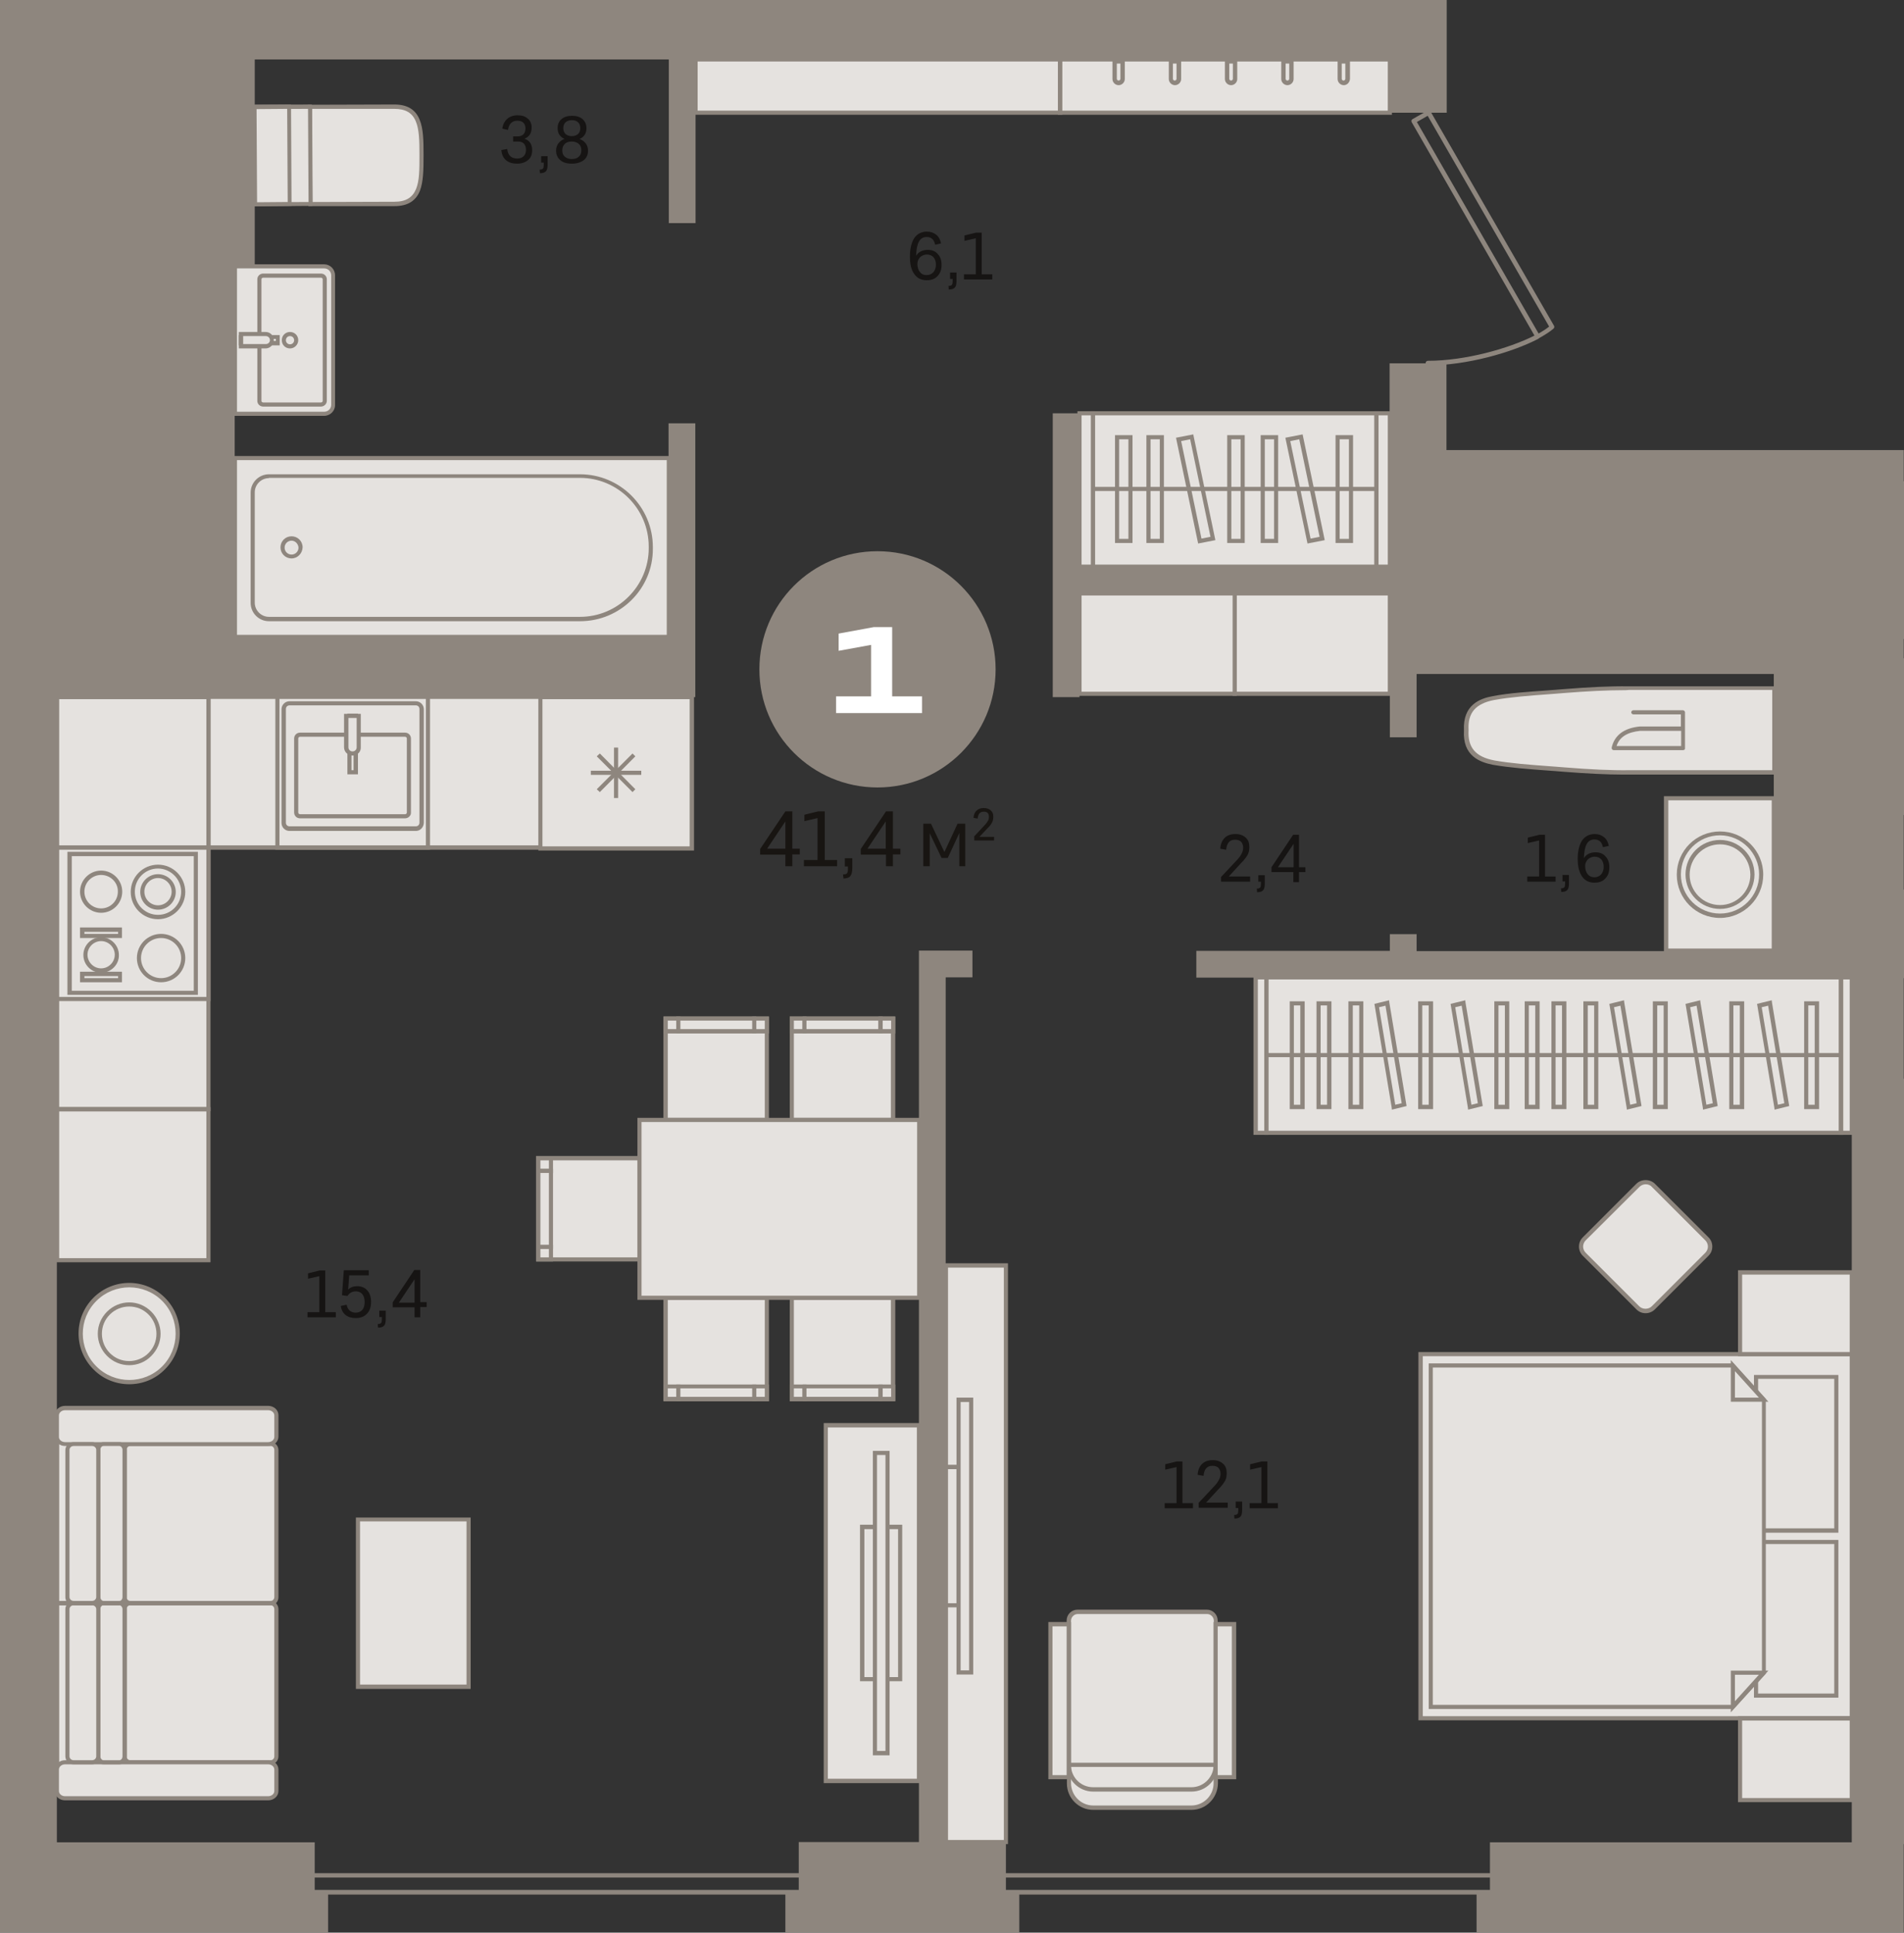 <?xml version="1.0" encoding="utf-8"?>
<!-- Generator: Adobe Illustrator 24.1.2, SVG Export Plug-In . SVG Version: 6.00 Build 0)  -->
<svg version="1.1" id="Слой_1" xmlns="http://www.w3.org/2000/svg" xmlns:xlink="http://www.w3.org/1999/xlink" x="0px" y="0px"
	 viewBox="0 0 739.9 751" style="enable-background:new 0 0 739.9 751;" xml:space="preserve">
<rect x="0" y="0" width="739.9" height="751" fill="#333333" stroke="none"/>
<g>
	<path style="fill-rule:evenodd;clip-rule:evenodd;fill:#8E867E;" d="M550.6,47.4l47.3,82.2c1.6-0.9,3-1.8,4.1-2.7L554.8,45
		L550.6,47.4L550.6,47.4z M554.9,142c-0.5,0-0.9-0.4-0.9-0.9c0-0.5,0.4-0.9,0.9-0.9c14.4,0,31.3-4.7,41.4-9.8l-47.7-82.9
		c-0.1-0.2-0.1-0.4-0.1-0.7c0.1-0.2,0.2-0.4,0.4-0.5l5.8-3.3c0.4-0.2,1-0.1,1.2,0.3l48,83.3c0.2,0.4,0.1,0.8-0.2,1.1
		c-1.4,1.2-3.3,2.4-5.6,3.7c0,0-0.1,0-0.1,0.1c0,0-0.1,0-0.1,0.1C587.6,137,569.9,142,554.9,142z"/>
	<path style="fill-rule:evenodd;clip-rule:evenodd;fill:#E5E2DF;" d="M120.5,41.5l0.2,37.8l32.6-0.1c10.3,0,10.6-8.4,10.5-18.8
		l0-0.4c0-10.3-0.3-18.7-10.7-18.7L120.5,41.5z"/>
	<path style="fill-rule:evenodd;clip-rule:evenodd;fill:#8E867E;" d="M121.3,42.3l0.2,36.2l31.8-0.1c4.4,0,7-1.6,8.4-5
		c1.3-3.2,1.3-7.5,1.3-12.9l0-0.4c0-5.4-0.1-9.8-1.4-12.9c-1.4-3.4-4-4.9-8.4-4.9h-0.1L121.3,42.3L121.3,42.3z M119.8,80.1v-0.8
		l-0.2-38.6l33.5-0.1h0.1c5,0,8.3,1.9,9.9,6c1.4,3.4,1.5,8,1.5,13.5l0,0.4c0,5.6-0.1,10.1-1.4,13.6c-1.6,4-4.8,6-9.9,6L119.8,80.1z"
		/>
	
		<rect x="99" y="41.5" transform="matrix(1 -4.255258e-03 4.255258e-03 1 -0.256 0.468)" style="fill-rule:evenodd;clip-rule:evenodd;fill:#E5E2DF;" width="21.6" height="37.8"/>
	<path style="fill-rule:evenodd;clip-rule:evenodd;fill:#8E867E;" d="M99.7,42.4l0.2,36.2l20-0.1l-0.2-36.2L99.7,42.4L99.7,42.4z
		 M98.2,80.2v-0.8l-0.2-38.7l23.2-0.1v0.8l0.2,38.6L98.2,80.2z"/>
	
		<rect x="99" y="41.5" transform="matrix(1 -4.255303e-03 4.255303e-03 1 -0.256 0.45)" style="fill-rule:evenodd;clip-rule:evenodd;fill:#E5E2DF;" width="13.5" height="37.8"/>
	<path style="fill-rule:evenodd;clip-rule:evenodd;fill:#8E867E;" d="M99.7,42.4l0.2,36.2l11.9-0.1l-0.2-36.2L99.7,42.4L99.7,42.4z
		 M98.2,80.2v-0.8l-0.2-38.7l15.1-0.1v0.8l0.2,38.6L98.2,80.2z"/>
	<path style="fill-rule:evenodd;clip-rule:evenodd;fill:#E5E2DF;" d="M129.4,107v50.2c0,1.9-1.6,3.5-3.5,3.5H91.3v-57.3h34.7
		C127.9,103.5,129.4,105.1,129.4,107z"/>
	<path style="fill-rule:evenodd;clip-rule:evenodd;fill:#8E867E;" d="M92.1,160h33.9c1.5,0,2.7-1.2,2.7-2.7V107
		c0-1.5-1.2-2.7-2.7-2.7H92.1V160L92.1,160z M125.9,161.6H90.4v-58.9h35.5c2.4,0,4.3,1.9,4.3,4.3v50.2
		C130.3,159.7,128.3,161.6,125.9,161.6z"/>
	<path style="fill-rule:evenodd;clip-rule:evenodd;fill:#E5E2DF;" d="M100.8,155.8v-47.3c0-0.8,0.7-1.4,1.5-1.4h22.4
		c0.8,0,1.5,0.6,1.5,1.4v47.3c0,0.8-0.7,1.4-1.5,1.4h-22.4C101.5,157.2,100.8,156.6,100.8,155.8z"/>
	<path style="fill-rule:evenodd;clip-rule:evenodd;fill:#8E867E;" d="M102.3,107.9c-0.4,0-0.7,0.3-0.7,0.6v47.3
		c0,0.3,0.3,0.6,0.7,0.6h22.4c0.4,0,0.7-0.3,0.7-0.6v-47.3c0-0.3-0.3-0.6-0.7-0.6H102.3L102.3,107.9z M124.7,158h-22.4
		c-1.3,0-2.3-1-2.3-2.2v-47.3c0-1.2,1-2.2,2.3-2.2h22.4c1.3,0,2.3,1,2.3,2.2v47.3C127,157,125.9,158,124.7,158z"/>
	<rect x="93.6" y="131" style="fill-rule:evenodd;clip-rule:evenodd;fill:#E5E2DF;" width="14.3" height="2.4"/>
	<path style="fill-rule:evenodd;clip-rule:evenodd;fill:#8E867E;" d="M94.5,132.5h12.7v-0.8H94.5V132.5L94.5,132.5z M108.8,134.2
		H92.8v-4h15.9V134.2z"/>
	<path style="fill-rule:evenodd;clip-rule:evenodd;fill:#E5E2DF;" d="M105.6,132.2L105.6,132.2c0-1.4-1.1-2.4-2.4-2.4h-9.6v4.8h9.6
		C104.5,134.5,105.6,133.5,105.6,132.2z"/>
	<path style="fill-rule:evenodd;clip-rule:evenodd;fill:#8E867E;" d="M94.5,133.7h8.8c0.9,0,1.6-0.7,1.6-1.5v0
		c0-0.9-0.7-1.6-1.6-1.6h-8.8V133.7L94.5,133.7z M103.2,135.4H92.8V129h10.4c1.8,0,3.2,1.4,3.2,3.2v0
		C106.4,133.9,105,135.4,103.2,135.4z"/>
	<path style="fill-rule:evenodd;clip-rule:evenodd;fill:#E5E2DF;" d="M112.7,129.8c1.3,0,2.4,1.1,2.4,2.4c0,1.3-1.1,2.4-2.4,2.4
		c-1.3,0-2.4-1.1-2.4-2.4C110.4,130.8,111.4,129.8,112.7,129.8z"/>
	<path style="fill-rule:evenodd;clip-rule:evenodd;fill:#8E867E;" d="M112.7,130.6c-0.9,0-1.6,0.7-1.6,1.6c0,0.9,0.7,1.6,1.6,1.6
		c0.9,0,1.6-0.7,1.6-1.6C114.3,131.3,113.6,130.6,112.7,130.6L112.7,130.6z M112.7,135.4c-1.8,0-3.2-1.4-3.2-3.2
		c0-1.8,1.4-3.2,3.2-3.2c1.8,0,3.2,1.4,3.2,3.2C115.9,133.9,114.5,135.4,112.7,135.4z"/>
	<rect x="91.3" y="178" style="fill-rule:evenodd;clip-rule:evenodd;fill:#E5E2DF;" width="168.6" height="69.5"/>
	<path style="fill-rule:evenodd;clip-rule:evenodd;fill:#8E867E;" d="M92.1,246.7h167v-67.9h-167V246.7L92.1,246.7z M260.7,248.3
		H90.4v-71.1h170.3V248.3z"/>
	<path style="fill-rule:evenodd;clip-rule:evenodd;fill:#E5E2DF;" d="M253,213v-0.6c0-15.2-12.3-27.5-27.5-27.5H104.5
		c-3.5,0-6.3,2.8-6.3,6.3v42.9c0,3.5,2.8,6.3,6.3,6.3h120.9C240.6,240.6,253,228.2,253,213z"/>
	<path style="fill-rule:evenodd;clip-rule:evenodd;fill:#8E867E;" d="M104.5,185.8c-3,0-5.5,2.5-5.5,5.5v42.9c0,3,2.5,5.5,5.5,5.5
		h120.9c14.7,0,26.7-12,26.7-26.7v-0.6c0-14.7-12-26.7-26.7-26.7H104.5L104.5,185.8z M225.4,241.4H104.5c-3.9,0-7.1-3.2-7.1-7.1
		v-42.9c0-3.9,3.2-7.1,7.1-7.1h120.9c15.6,0,28.3,12.7,28.3,28.3v0.6C253.8,228.7,241.1,241.4,225.4,241.4z"/>
	<path style="fill-rule:evenodd;clip-rule:evenodd;fill:#E5E2DF;" d="M113.3,216.2c1.9,0,3.5-1.6,3.5-3.5c0-1.9-1.6-3.5-3.5-3.5
		c-1.9,0-3.5,1.6-3.5,3.5C109.8,214.7,111.3,216.2,113.3,216.2z"/>
	<path style="fill-rule:evenodd;clip-rule:evenodd;fill:#8E867E;" d="M113.3,210.1c-1.5,0-2.7,1.2-2.7,2.7c0,1.5,1.2,2.7,2.7,2.7
		c1.5,0,2.7-1.2,2.7-2.7C115.9,211.3,114.7,210.1,113.3,210.1L113.3,210.1z M113.3,217c-2.4,0-4.3-1.9-4.3-4.3
		c0-2.4,1.9-4.3,4.3-4.3s4.3,1.9,4.3,4.3C117.5,215.1,115.6,217,113.3,217z"/>
	<rect x="739.1" y="345.7" style="fill-rule:evenodd;clip-rule:evenodd;fill:#8E867E;" width="0.8" height="34.4"/>
	<path style="fill-rule:evenodd;clip-rule:evenodd;fill:#E5E2DF;" d="M689.3,267.4H633c-8.1-0.1-16.7,0.4-25.2,1.1
		c-8.4,0.7-19.2,1.2-27.3,2.7c-6,1.1-11.1,4-10.7,12.6c-0.5,8.6,4.7,11.4,10.7,12.6c8.1,1.5,18.9,2,27.3,2.7
		c8.6,0.7,17.1,1.2,25.2,1.1h56.3V267.4z"/>
	<path style="fill-rule:evenodd;clip-rule:evenodd;fill:#8E867E;" d="M631.1,268.2c-6.7,0-14.3,0.4-23.2,1.1c-2,0.2-4.2,0.3-6.4,0.5
		c-6.9,0.5-14.7,1.1-20.8,2.2c-7.3,1.4-10.4,5-10,11.7c-0.4,6.8,2.7,10.4,10,11.8c6.1,1.1,13.9,1.7,20.8,2.2
		c2.3,0.2,4.4,0.3,6.5,0.5c9.8,0.8,18.1,1.2,25.2,1.1h55.5v-31.2H633C632.3,268.2,631.7,268.2,631.1,268.2L631.1,268.2z M631,301
		c-6.7,0-14.3-0.4-23.3-1.1c-2-0.2-4.2-0.3-6.5-0.5c-6.9-0.5-14.7-1.1-21-2.2c-5.1-1-11.9-3.4-11.3-13.4
		c-0.5-9.9,6.2-12.4,11.3-13.3c6.2-1.2,14.1-1.7,21-2.2c2.2-0.2,4.4-0.3,6.4-0.5c9.9-0.8,18.2-1.2,25.3-1.1h57.1V301H633
		C632.3,301,631.7,301,631,301z"/>
	<path style="fill-rule:evenodd;clip-rule:evenodd;fill:#8E867E;" d="M628.2,289.9h25.1V284h-15.9
		C632.4,284.5,629.3,286.4,628.2,289.9L628.2,289.9z M654,291.5h-26.9c-0.2,0-0.5-0.1-0.6-0.3c-0.2-0.2-0.2-0.4-0.2-0.7
		c1.1-4.8,4.8-7.6,11-8.2l15.9,0v-4.7h-18.5c-0.4,0-0.8-0.4-0.8-0.8c0-0.4,0.4-0.8,0.8-0.8H654c0.4,0,0.8,0.4,0.8,0.8v13.9
		C654.9,291.2,654.5,291.5,654,291.5z"/>
	<rect x="739.1" y="255.8" style="fill-rule:evenodd;clip-rule:evenodd;fill:#8E867E;" width="0.8" height="60.9"/>
	<rect x="647.4" y="310.2" style="fill-rule:evenodd;clip-rule:evenodd;fill:#E5E2DF;" width="41.9" height="59.2"/>
	<path style="fill-rule:evenodd;clip-rule:evenodd;fill:#8E867E;" d="M648.3,368.6h40.2V311h-40.2V368.6L648.3,368.6z M690.1,370.3
		h-43.5v-60.9h43.5V370.3z"/>
	<path style="fill-rule:evenodd;clip-rule:evenodd;fill:#E5E2DF;" d="M652.4,339.8c0-8.8,7.2-16,16-16c8.8,0,16,7.2,16,16
		c0,8.8-7.2,16-16,16C659.5,355.9,652.4,348.7,652.4,339.8z"/>
	<path style="fill-rule:evenodd;clip-rule:evenodd;fill:#8E867E;" d="M668.4,324.6c-8.4,0-15.2,6.8-15.2,15.2
		c0,8.4,6.8,15.2,15.2,15.2c8.4,0,15.2-6.8,15.2-15.2C683.6,331.5,676.7,324.6,668.4,324.6L668.4,324.6z M668.4,356.7
		c-9.3,0-16.8-7.5-16.8-16.8c0-9.3,7.5-16.8,16.8-16.8c9.3,0,16.8,7.5,16.8,16.8C685.2,349.1,677.6,356.7,668.4,356.7z"/>
	<path style="fill-rule:evenodd;clip-rule:evenodd;fill:#E5E2DF;" d="M655.8,339.8c0-6.9,5.6-12.6,12.6-12.6
		c6.9,0,12.6,5.6,12.6,12.6c0,6.9-5.6,12.6-12.6,12.6C661.4,352.4,655.8,346.8,655.8,339.8z"/>
	<path style="fill-rule:evenodd;clip-rule:evenodd;fill:#8E867E;" d="M668.4,328.1c-6.5,0-11.8,5.3-11.8,11.8
		c0,6.5,5.3,11.8,11.8,11.8c6.5,0,11.8-5.3,11.8-11.8C680.1,333.3,674.9,328.1,668.4,328.1L668.4,328.1z M668.4,353.2
		c-7.4,0-13.4-6-13.4-13.4c0-7.4,6-13.4,13.4-13.4c7.4,0,13.4,6,13.4,13.4C681.8,347.2,675.8,353.2,668.4,353.2z"/>
	<rect x="22.1" y="622.9" style="fill-rule:evenodd;clip-rule:evenodd;fill:#E5E2DF;" width="39.1" height="64.3"/>
	<path style="fill-rule:evenodd;clip-rule:evenodd;fill:#8E867E;" d="M23,686.5h37.5v-62.7H23V686.5L23,686.5z M62,688.1H21.3v-66
		H62V688.1z"/>
	<rect x="22.1" y="558.6" style="fill-rule:evenodd;clip-rule:evenodd;fill:#E5E2DF;" width="39.1" height="64.3"/>
	<path style="fill-rule:evenodd;clip-rule:evenodd;fill:#8E867E;" d="M23,622.1h37.5v-62.7H23V622.1L23,622.1z M62,623.8H21.3v-66
		H62V623.8z"/>
	<path style="fill-rule:evenodd;clip-rule:evenodd;fill:#E5E2DF;" d="M107.4,682.4v-57.2c0-1.3-1-2.3-2.2-2.3H50.6
		c-1.2,0-2.2,1-2.2,2.3v57.2c0,1.3,1,2.3,2.2,2.3h54.5C106.4,684.8,107.4,683.7,107.4,682.4z"/>
	<path style="fill-rule:evenodd;clip-rule:evenodd;fill:#8E867E;" d="M50.6,623.8c-0.8,0-1.4,0.7-1.4,1.5v57.2
		c0,0.8,0.6,1.5,1.4,1.5h54.6c0.8,0,1.4-0.7,1.4-1.5v-57.2c0-0.8-0.6-1.5-1.4-1.5H50.6L50.6,623.8z M105.2,685.6H50.6
		c-1.7,0-3-1.4-3-3.1v-57.2c0-1.7,1.4-3.1,3-3.1h54.6c1.7,0,3,1.4,3,3.1v57.2C108.2,684.2,106.9,685.6,105.2,685.6z"/>
	<path style="fill-rule:evenodd;clip-rule:evenodd;fill:#E5E2DF;" d="M107.4,563.4v57.2c0,1.3-1,2.3-2.2,2.3H50.6
		c-1.2,0-2.2-1-2.2-2.3v-57.2c0-1.3,1-2.3,2.2-2.3h54.5C106.4,561.1,107.4,562.2,107.4,563.4z"/>
	<path style="fill-rule:evenodd;clip-rule:evenodd;fill:#8E867E;" d="M50.6,561.9c-0.8,0-1.4,0.7-1.4,1.5v57.2
		c0,0.8,0.6,1.5,1.4,1.5h54.6c0.8,0,1.4-0.7,1.4-1.5v-57.2c0-0.8-0.6-1.5-1.4-1.5H50.6L50.6,561.9z M105.2,623.8H50.6
		c-1.7,0-3-1.4-3-3.1v-57.2c0-1.7,1.4-3.1,3-3.1h54.6c1.7,0,3,1.4,3,3.1v57.2C108.2,622.4,106.9,623.8,105.2,623.8z"/>
	<path style="fill-rule:evenodd;clip-rule:evenodd;fill:#E5E2DF;" d="M107.4,687.6v8.4c0,1.5-1.4,2.8-3.2,2.8H25.3
		c-1.8,0-3.2-1.3-3.2-2.8v-8.4c0-1.5,1.4-2.8,3.2-2.8h78.9C106,684.8,107.4,686,107.4,687.6z"/>
	<path style="fill-rule:evenodd;clip-rule:evenodd;fill:#8E867E;" d="M25.3,685.6c-1.3,0-2.4,0.9-2.4,2v8.4c0,1.1,1.1,2,2.4,2h78.9
		c1.3,0,2.4-0.9,2.4-2v-8.4c0-1.1-1.1-2-2.4-2H25.3L25.3,685.6z M104.2,699.6H25.3c-2.2,0-4-1.6-4-3.6v-8.4c0-2,1.8-3.6,4-3.6h78.9
		c2.2,0,4,1.6,4,3.6v8.4C108.2,698,106.4,699.6,104.2,699.6z"/>
	<path style="fill-rule:evenodd;clip-rule:evenodd;fill:#E5E2DF;" d="M107.4,558.3v-8.4c0-1.5-1.4-2.8-3.2-2.8H25.3
		c-1.8,0-3.2,1.3-3.2,2.8v8.4c0,1.5,1.4,2.8,3.2,2.8h78.9C106,561.1,107.4,559.9,107.4,558.3z"/>
	<path style="fill-rule:evenodd;clip-rule:evenodd;fill:#8E867E;" d="M25.3,548c-1.3,0-2.4,0.9-2.4,2v8.4c0,1.1,1.1,2,2.4,2h78.9
		c1.3,0,2.4-0.9,2.4-2v-8.4c0-1.1-1.1-2-2.4-2H25.3L25.3,548z M104.2,561.9H25.3c-2.2,0-4-1.6-4-3.6v-8.4c0-2,1.8-3.6,4-3.6h78.9
		c2.2,0,4,1.6,4,3.6v8.4C108.2,560.3,106.4,561.9,104.2,561.9z"/>
	<path style="fill-rule:evenodd;clip-rule:evenodd;fill:#E5E2DF;" d="M46.4,684.8h-6.2c-1.1,0-2.1-1-2.1-2.3v-57.2
		c0-1.3,0.9-2.3,2.1-2.3h6.2c1.1,0,2.1,1,2.1,2.3v57.2C48.4,683.7,47.5,684.8,46.4,684.8z"/>
	<path style="fill-rule:evenodd;clip-rule:evenodd;fill:#8E867E;" d="M40.2,623.8c-0.7,0-1.2,0.7-1.2,1.5v57.2
		c0,0.8,0.6,1.5,1.2,1.5h6.2c0.7,0,1.2-0.7,1.2-1.5v-57.2c0-0.8-0.6-1.5-1.2-1.5H40.2L40.2,623.8z M46.4,685.6h-6.2
		c-1.6,0-2.9-1.4-2.9-3.1v-57.2c0-1.7,1.3-3.1,2.9-3.1h6.2c1.6,0,2.9,1.4,2.9,3.1v57.2C49.2,684.2,48,685.6,46.4,685.6z"/>
	<path style="fill-rule:evenodd;clip-rule:evenodd;fill:#E5E2DF;" d="M46.4,561.1h-6.2c-1.1,0-2.1,1-2.1,2.3v57.2
		c0,1.3,0.9,2.3,2.1,2.3h6.2c1.1,0,2.1-1,2.1-2.3v-57.2C48.4,562.2,47.5,561.1,46.4,561.1z"/>
	<path style="fill-rule:evenodd;clip-rule:evenodd;fill:#8E867E;" d="M40.2,561.9c-0.7,0-1.2,0.7-1.2,1.5v57.2
		c0,0.8,0.6,1.5,1.2,1.5h6.2c0.7,0,1.2-0.7,1.2-1.5v-57.2c0-0.8-0.6-1.5-1.2-1.5H40.2L40.2,561.9z M46.4,623.8h-6.2
		c-1.6,0-2.9-1.4-2.9-3.1v-57.2c0-1.7,1.3-3.1,2.9-3.1h6.2c1.6,0,2.9,1.4,2.9,3.1v57.2C49.2,622.4,48,623.8,46.4,623.8z"/>
	<path style="fill-rule:evenodd;clip-rule:evenodd;fill:#E5E2DF;" d="M35.8,684.8h-7.2c-1.3,0-2.4-1-2.4-2.3v-57.2
		c0-1.3,1.1-2.3,2.4-2.3h7.2c1.3,0,2.4,1,2.4,2.3v57.2C38.1,683.7,37.1,684.8,35.8,684.8z"/>
	<path style="fill-rule:evenodd;clip-rule:evenodd;fill:#8E867E;" d="M28.6,623.8c-0.9,0-1.6,0.7-1.6,1.5v57.2
		c0,0.8,0.7,1.5,1.6,1.5h7.2c0.9,0,1.6-0.7,1.6-1.5v-57.2c0-0.8-0.7-1.5-1.6-1.5H28.6L28.6,623.8z M35.8,685.6h-7.2
		c-1.8,0-3.2-1.4-3.2-3.1v-57.2c0-1.7,1.4-3.1,3.2-3.1h7.2c1.8,0,3.2,1.4,3.2,3.1v57.2C39,684.2,37.5,685.6,35.8,685.6z"/>
	<path style="fill-rule:evenodd;clip-rule:evenodd;fill:#E5E2DF;" d="M35.8,561.1h-7.2c-1.3,0-2.4,1-2.4,2.3v57.2
		c0,1.3,1.1,2.3,2.4,2.3h7.2c1.3,0,2.4-1,2.4-2.3v-57.2C38.1,562.2,37.1,561.1,35.8,561.1z"/>
	<path style="fill-rule:evenodd;clip-rule:evenodd;fill:#8E867E;" d="M28.6,561.9c-0.9,0-1.6,0.7-1.6,1.5v57.2
		c0,0.8,0.7,1.5,1.6,1.5h7.2c0.9,0,1.6-0.7,1.6-1.5v-57.2c0-0.8-0.7-1.5-1.6-1.5H28.6L28.6,561.9z M35.8,623.8h-7.2
		c-1.8,0-3.2-1.4-3.2-3.1v-57.2c0-1.7,1.4-3.1,3.2-3.1h7.2c1.8,0,3.2,1.4,3.2,3.1v57.2C39,622.4,37.5,623.8,35.8,623.8z"/>
	<rect x="424.7" y="160.6" style="fill-rule:evenodd;clip-rule:evenodd;fill:#E5E2DF;" width="110.2" height="59.7"/>
	<path style="fill-rule:evenodd;clip-rule:evenodd;fill:#8E867E;" d="M425.5,219.4h108.6v-58H425.5V219.4L425.5,219.4z M535.7,221.1
		H423.9v-61.3h111.9V221.1z"/>
	<rect x="739.1" y="187" style="fill-rule:evenodd;clip-rule:evenodd;fill:#8E867E;" width="0.8" height="61.3"/>
	<rect x="419.5" y="160.6" style="fill-rule:evenodd;clip-rule:evenodd;fill:#E5E2DF;" width="5.2" height="59.7"/>
	<path style="fill-rule:evenodd;clip-rule:evenodd;fill:#8E867E;" d="M420.3,219.4h3.6v-58h-3.6V219.4L420.3,219.4z M425.5,221.1
		h-6.8v-61.3h6.8V221.1z"/>
	<rect x="534.9" y="160.6" style="fill-rule:evenodd;clip-rule:evenodd;fill:#E5E2DF;" width="5.2" height="59.7"/>
	<path style="fill-rule:evenodd;clip-rule:evenodd;fill:#8E867E;" d="M535.7,219.4h3.6v-58h-3.6V219.4L535.7,219.4z M540.9,221.1
		h-6.8v-61.3h6.8V221.1z"/>
	<rect x="434.1" y="169.9" style="fill-rule:evenodd;clip-rule:evenodd;fill:#E5E2DF;" width="5.2" height="40.3"/>
	<path style="fill-rule:evenodd;clip-rule:evenodd;fill:#8E867E;" d="M434.9,209.4h3.6v-38.7h-3.6V209.4L434.9,209.4z M440.1,211
		h-6.8v-41.9h6.8V211z"/>
	<rect x="490.7" y="169.9" style="fill-rule:evenodd;clip-rule:evenodd;fill:#E5E2DF;" width="5.2" height="40.3"/>
	<path style="fill-rule:evenodd;clip-rule:evenodd;fill:#8E867E;" d="M491.5,209.4h3.6v-38.7h-3.6V209.4L491.5,209.4z M496.7,211
		h-6.8v-41.9h6.8V211z"/>
	<rect x="477.7" y="169.9" style="fill-rule:evenodd;clip-rule:evenodd;fill:#E5E2DF;" width="5.2" height="40.3"/>
	<path style="fill-rule:evenodd;clip-rule:evenodd;fill:#8E867E;" d="M478.5,209.4h3.6v-38.7h-3.6V209.4L478.5,209.4z M483.7,211
		h-6.8v-41.9h6.8V211z"/>
	<rect x="519.8" y="169.9" style="fill-rule:evenodd;clip-rule:evenodd;fill:#E5E2DF;" width="5.2" height="40.3"/>
	<path style="fill-rule:evenodd;clip-rule:evenodd;fill:#8E867E;" d="M520.6,209.4h3.6v-38.7h-3.6V209.4L520.6,209.4z M525.8,211
		H519v-41.9h6.8V211z"/>
	<rect x="446.3" y="169.9" style="fill-rule:evenodd;clip-rule:evenodd;fill:#E5E2DF;" width="5.2" height="40.3"/>
	<path style="fill-rule:evenodd;clip-rule:evenodd;fill:#8E867E;" d="M447.1,209.4h3.6v-38.7h-3.6V209.4L447.1,209.4z M452.3,211
		h-6.8v-41.9h6.8V211z"/>
	<polygon style="fill-rule:evenodd;clip-rule:evenodd;fill:#E5E2DF;" points="505.6,169.8 500.5,170.8 508.7,210.3 513.8,209.3 	"/>
	<path style="fill-rule:evenodd;clip-rule:evenodd;fill:#8E867E;" d="M501.4,171.4l7.9,37.9l3.5-0.7l-7.9-37.9L501.4,171.4
		L501.4,171.4z M508.1,211.2l-8.6-41.1l6.7-1.3l8.6,41.1L508.1,211.2z"/>
	<polygon style="fill-rule:evenodd;clip-rule:evenodd;fill:#E5E2DF;" points="463.1,169.8 458,170.8 466.3,210.3 471.4,209.3 	"/>
	<path style="fill-rule:evenodd;clip-rule:evenodd;fill:#8E867E;" d="M459,171.4l7.9,37.9l3.5-0.7l-7.9-37.9L459,171.4L459,171.4z
		 M465.6,211.2l-8.6-41.1l6.7-1.3l8.6,41.1L465.6,211.2z"/>
	<rect x="424.7" y="189.2" style="fill-rule:evenodd;clip-rule:evenodd;fill:#8E867E;" width="110.2" height="1.6"/>
	<rect x="411.9" y="23.1" style="fill-rule:evenodd;clip-rule:evenodd;fill:#E5E2DF;" width="128.2" height="20.8"/>
	<path style="fill-rule:evenodd;clip-rule:evenodd;fill:#8E867E;" d="M412.7,43h126.6V23.9H412.7V43L412.7,43z M540.9,44.6H411.1
		V22.3h129.8V44.6z"/>
	<rect x="270.3" y="23.1" style="fill-rule:evenodd;clip-rule:evenodd;fill:#E5E2DF;" width="141.6" height="20.8"/>
	<path style="fill-rule:evenodd;clip-rule:evenodd;fill:#8E867E;" d="M271.1,43h140V23.9h-140V43L271.1,43z M412.7,44.6H269.5V22.3
		h143.3V44.6z"/>
	<rect x="492.1" y="379.8" style="fill-rule:evenodd;clip-rule:evenodd;fill:#E5E2DF;" width="223.3" height="60.4"/>
	<path style="fill-rule:evenodd;clip-rule:evenodd;fill:#8E867E;" d="M492.9,439.4h221.7v-58.8H492.9V439.4L492.9,439.4z M716.3,441
		h-225v-62h225V441z"/>
	<rect x="488" y="379.8" style="fill-rule:evenodd;clip-rule:evenodd;fill:#E5E2DF;" width="4.2" height="60.4"/>
	<path style="fill-rule:evenodd;clip-rule:evenodd;fill:#8E867E;" d="M488.8,439.4h2.5v-58.8h-2.5V439.4L488.8,439.4z M492.9,441
		h-5.8v-62h5.8V441z"/>
	<rect x="715.5" y="379.8" style="fill-rule:evenodd;clip-rule:evenodd;fill:#E5E2DF;" width="4.2" height="60.4"/>
	<path style="fill-rule:evenodd;clip-rule:evenodd;fill:#8E867E;" d="M716.3,439.4h2.5v-58.8h-2.5V439.4L716.3,439.4z M720.4,441
		h-5.8v-62h5.8V441z"/>
	<rect x="502" y="389.9" style="fill-rule:evenodd;clip-rule:evenodd;fill:#E5E2DF;" width="4.2" height="40.3"/>
	<path style="fill-rule:evenodd;clip-rule:evenodd;fill:#8E867E;" d="M502.8,429.3h2.5v-38.6h-2.5V429.3L502.8,429.3z M507,431h-5.8
		v-41.9h5.8V431z"/>
	<rect x="593.3" y="389.9" style="fill-rule:evenodd;clip-rule:evenodd;fill:#E5E2DF;" width="4.2" height="40.3"/>
	<path style="fill-rule:evenodd;clip-rule:evenodd;fill:#8E867E;" d="M594.1,429.3h2.5v-38.6h-2.5V429.3L594.1,429.3z M598.3,431
		h-5.8v-41.9h5.8V431z"/>
	<rect x="512.4" y="389.9" style="fill-rule:evenodd;clip-rule:evenodd;fill:#E5E2DF;" width="4.2" height="40.3"/>
	<path style="fill-rule:evenodd;clip-rule:evenodd;fill:#8E867E;" d="M513.2,429.3h2.5v-38.6h-2.5V429.3L513.2,429.3z M517.4,431
		h-5.8v-41.9h5.8V431z"/>
	<rect x="603.7" y="389.9" style="fill-rule:evenodd;clip-rule:evenodd;fill:#E5E2DF;" width="4.2" height="40.3"/>
	<path style="fill-rule:evenodd;clip-rule:evenodd;fill:#8E867E;" d="M604.5,429.3h2.5v-38.6h-2.5V429.3L604.5,429.3z M608.7,431
		h-5.8v-41.9h5.8V431z"/>
	<rect x="551.9" y="389.9" style="fill-rule:evenodd;clip-rule:evenodd;fill:#E5E2DF;" width="4.2" height="40.3"/>
	<path style="fill-rule:evenodd;clip-rule:evenodd;fill:#8E867E;" d="M552.7,429.3h2.5v-38.6h-2.5V429.3L552.7,429.3z M556.9,431
		h-5.8v-41.9h5.8V431z"/>
	<rect x="643.2" y="389.9" style="fill-rule:evenodd;clip-rule:evenodd;fill:#E5E2DF;" width="4.2" height="40.3"/>
	<path style="fill-rule:evenodd;clip-rule:evenodd;fill:#8E867E;" d="M644,429.3h2.5v-38.6H644V429.3L644,429.3z M648.1,431h-5.8
		v-41.9h5.8V431z"/>
	<rect x="581.5" y="389.9" style="fill-rule:evenodd;clip-rule:evenodd;fill:#E5E2DF;" width="4.2" height="40.3"/>
	<path style="fill-rule:evenodd;clip-rule:evenodd;fill:#8E867E;" d="M582.3,429.3h2.5v-38.6h-2.5V429.3L582.3,429.3z M586.5,431
		h-5.8v-41.9h5.8V431z"/>
	<rect x="672.8" y="389.9" style="fill-rule:evenodd;clip-rule:evenodd;fill:#E5E2DF;" width="4.2" height="40.3"/>
	<path style="fill-rule:evenodd;clip-rule:evenodd;fill:#8E867E;" d="M673.6,429.3h2.5v-38.6h-2.5V429.3L673.6,429.3z M677.8,431
		H672v-41.9h5.8V431z"/>
	<rect x="701.9" y="389.9" style="fill-rule:evenodd;clip-rule:evenodd;fill:#E5E2DF;" width="4.2" height="40.3"/>
	<path style="fill-rule:evenodd;clip-rule:evenodd;fill:#8E867E;" d="M702.7,429.3h2.5v-38.6h-2.5V429.3L702.7,429.3z M706.9,431
		h-5.8v-41.9h5.8V431z"/>
	<rect x="524.9" y="389.9" style="fill-rule:evenodd;clip-rule:evenodd;fill:#E5E2DF;" width="4.2" height="40.3"/>
	<path style="fill-rule:evenodd;clip-rule:evenodd;fill:#8E867E;" d="M525.7,429.3h2.5v-38.6h-2.5V429.3L525.7,429.3z M529.8,431
		h-5.8v-41.9h5.8V431z"/>
	<rect x="616.2" y="389.9" style="fill-rule:evenodd;clip-rule:evenodd;fill:#E5E2DF;" width="4.2" height="40.3"/>
	<path style="fill-rule:evenodd;clip-rule:evenodd;fill:#8E867E;" d="M617,429.3h2.5v-38.6H617V429.3L617,429.3z M621.1,431h-5.8
		v-41.9h5.8V431z"/>
	<polygon style="fill-rule:evenodd;clip-rule:evenodd;fill:#E5E2DF;" points="539.1,389.8 535,390.8 541.6,430.2 545.7,429.2 	"/>
	<path style="fill-rule:evenodd;clip-rule:evenodd;fill:#8E867E;" d="M535.9,391.4l6.3,37.9l2.5-0.6l-6.3-37.9L535.9,391.4
		L535.9,391.4z M540.9,431.2l-0.1-0.9l-6.7-40.2l5.7-1.4l0.1,0.9l6.7,40.2L540.9,431.2z"/>
	<polygon style="fill-rule:evenodd;clip-rule:evenodd;fill:#E5E2DF;" points="630.3,389.8 626.3,390.8 632.9,430.2 636.9,429.2 	"/>
	<path style="fill-rule:evenodd;clip-rule:evenodd;fill:#8E867E;" d="M627.2,391.4l6.3,37.9l2.5-0.6l-6.3-37.9L627.2,391.4
		L627.2,391.4z M632.2,431.2l-0.1-0.9l-6.7-40.2l5.7-1.4l0.1,0.9l6.7,40.2L632.2,431.2z"/>
	<polygon style="fill-rule:evenodd;clip-rule:evenodd;fill:#E5E2DF;" points="568.7,389.8 564.6,390.8 571.2,430.2 575.3,429.2 	"/>
	<path style="fill-rule:evenodd;clip-rule:evenodd;fill:#8E867E;" d="M565.5,391.4l6.3,37.9l2.5-0.6l-6.3-37.9L565.5,391.4
		L565.5,391.4z M570.5,431.2l-0.1-0.9l-6.7-40.2l5.7-1.4l0.1,0.9l6.7,40.2L570.5,431.2z"/>
	<polygon style="fill-rule:evenodd;clip-rule:evenodd;fill:#E5E2DF;" points="660,389.8 655.9,390.8 662.5,430.2 666.6,429.2 	"/>
	<path style="fill-rule:evenodd;clip-rule:evenodd;fill:#8E867E;" d="M656.8,391.4l6.3,37.9l2.5-0.6l-6.3-37.9L656.8,391.4
		L656.8,391.4z M661.8,431.2l-0.1-0.9l-6.7-40.2l5.7-1.4l0.1,0.9l6.7,40.2L661.8,431.2z"/>
	<polygon style="fill-rule:evenodd;clip-rule:evenodd;fill:#E5E2DF;" points="687.7,389.8 683.6,390.8 690.2,430.2 694.3,429.2 	"/>
	<path style="fill-rule:evenodd;clip-rule:evenodd;fill:#8E867E;" d="M684.6,391.4l6.3,37.9l2.5-0.6l-6.3-37.9L684.6,391.4
		L684.6,391.4z M689.6,431.2l-0.1-0.9l-6.7-40.2l5.7-1.4l0.1,0.9l6.7,40.2L689.6,431.2z"/>
	<rect x="492.1" y="409.2" style="fill-rule:evenodd;clip-rule:evenodd;fill:#8E867E;" width="223.3" height="1.6"/>
	<path style="fill-rule:evenodd;clip-rule:evenodd;fill:#E5E2DF;" d="M463,702.5h-38.2c-5.2,0-9.4-4.2-9.4-9.4V693v-7.1h57.1v7.1
		v0.1C472.4,698.3,468.2,702.5,463,702.5z"/>
	<path style="fill-rule:evenodd;clip-rule:evenodd;fill:#8E867E;" d="M416.2,686.6v6.3c0,4.8,3.9,8.7,8.6,8.7H463
		c4.7,0,8.6-3.9,8.6-8.6v-6.4H416.2L416.2,686.6z M463,703.3h-38.2c-5.6,0-10.2-4.6-10.2-10.2v-8h58.7v7.9
		C473.2,698.7,468.7,703.3,463,703.3z"/>
	<path style="fill-rule:evenodd;clip-rule:evenodd;fill:#E5E2DF;" d="M415.4,685.8h57.1v-56.1c0-1.9-1.5-3.4-3.4-3.4h-50.3
		c-1.9,0-3.4,1.5-3.4,3.4V685.8z"/>
	<path style="fill-rule:evenodd;clip-rule:evenodd;fill:#8E867E;" d="M416.2,685h55.5v-55.2c0-1.4-1.2-2.6-2.6-2.6h-50.3
		c-1.4,0-2.6,1.2-2.6,2.6V685L416.2,685z M473.2,686.6h-58.7v-56.9c0-2.3,1.9-4.2,4.2-4.2H469c2.3,0,4.2,1.9,4.2,4.2V686.6z"/>
	<path style="fill-rule:evenodd;clip-rule:evenodd;fill:#E5E2DF;" d="M463,695.3h-38.2c-5.2,0-9.4-4.2-9.4-9.4v-0.1h57.1v0.1
		C472.4,691.1,468.2,695.3,463,695.3z"/>
	<path style="fill-rule:evenodd;clip-rule:evenodd;fill:#8E867E;" d="M416.2,686.6c0.4,4.5,4.1,7.9,8.6,7.9H463
		c4.5,0,8.2-3.5,8.6-7.9H416.2L416.2,686.6z M463,696.2h-38.2c-5.6,0-10.2-4.6-10.2-10.2v-0.8l0.8-0.1h57.9v0.8
		C473.2,691.6,468.7,696.2,463,696.2z"/>
	<rect x="472.4" y="631.1" style="fill-rule:evenodd;clip-rule:evenodd;fill:#E5E2DF;" width="7.1" height="59.5"/>
	<path style="fill-rule:evenodd;clip-rule:evenodd;fill:#8E867E;" d="M473.2,689.8h5.5v-57.8h-5.5V689.8L473.2,689.8z M480.4,691.4
		h-8.8v-61.1h8.8V691.4z"/>
	<rect x="408.2" y="631.1" style="fill-rule:evenodd;clip-rule:evenodd;fill:#E5E2DF;" width="7.1" height="59.5"/>
	<path style="fill-rule:evenodd;clip-rule:evenodd;fill:#8E867E;" d="M409,689.8h5.5v-57.8H409V689.8L409,689.8z M416.2,691.4h-8.8
		v-61.1h8.8V691.4z"/>
	<path style="fill-rule:evenodd;clip-rule:evenodd;fill:#E5E2DF;" d="M36.9,531.6c7.4,7.4,19.3,7.4,26.7,0c7.4-7.4,7.4-19.3,0-26.7
		c-7.4-7.4-19.3-7.4-26.7,0C29.5,512.3,29.5,524.2,36.9,531.6z"/>
	<path style="fill-rule:evenodd;clip-rule:evenodd;fill:#8E867E;" d="M37.5,531c7,7,18.5,7,25.5,0c7-7,7-18.5,0-25.5
		c-7-7-18.5-7-25.5,0C30.4,512.5,30.4,524,37.5,531L37.5,531z M50.2,537.9c-5,0-10.1-1.9-13.9-5.8c-7.7-7.7-7.7-20.1,0-27.8
		c7.7-7.7,20.1-7.7,27.8,0c7.7,7.7,7.7,20.1,0,27.8C60.3,536,55.3,537.9,50.2,537.9z"/>
	<path style="fill-rule:evenodd;clip-rule:evenodd;fill:#E5E2DF;" d="M42.2,526.3c4.4,4.4,11.6,4.4,16.1,0c4.4-4.4,4.4-11.6,0-16.1
		c-4.4-4.4-11.6-4.4-16.1,0C37.8,514.7,37.8,521.9,42.2,526.3z"/>
	<path style="fill-rule:evenodd;clip-rule:evenodd;fill:#8E867E;" d="M50.2,507.7c-2.8,0-5.5,1.1-7.5,3.1c-2,2-3.1,4.6-3.1,7.5
		c0,2.8,1.1,5.5,3.1,7.5c2,2,4.6,3.1,7.5,3.1c2.8,0,5.5-1.1,7.5-3.1c2-2,3.1-4.6,3.1-7.5c0-2.8-1.1-5.5-3.1-7.5
		C55.7,508.8,53.1,507.7,50.2,507.7L50.2,507.7z M50.2,530.5c-3.3,0-6.3-1.3-8.6-3.6c-2.3-2.3-3.6-5.4-3.6-8.6
		c0-3.3,1.3-6.3,3.6-8.6c2.3-2.3,5.4-3.6,8.6-3.6c3.3,0,6.3,1.3,8.6,3.6c2.3,2.3,3.6,5.4,3.6,8.6c0,3.3-1.3,6.3-3.6,8.6
		C56.6,529.2,53.5,530.5,50.2,530.5z"/>
	<path style="fill-rule:evenodd;clip-rule:evenodd;fill:#E5E2DF;" d="M433.2,23.9v6.8c0,0.9,0.7,1.6,1.6,1.6c0.9,0,1.6-0.7,1.6-1.6
		v-6.8H433.2z"/>
	<path style="fill-rule:evenodd;clip-rule:evenodd;fill:#8E867E;" d="M434,24.7v5.9c0,0.4,0.3,0.7,0.7,0.7c0.4,0,0.7-0.3,0.7-0.7
		v-5.9H434L434,24.7z M434.7,33.1c-1.3,0-2.4-1.1-2.4-2.4v-7.6h4.8v7.6C437.1,32,436,33.1,434.7,33.1z"/>
	<path style="fill-rule:evenodd;clip-rule:evenodd;fill:#E5E2DF;" d="M476.9,23.9v6.8c0,0.9,0.7,1.6,1.6,1.6c0.9,0,1.6-0.7,1.6-1.6
		v-6.8H476.9z"/>
	<path style="fill-rule:evenodd;clip-rule:evenodd;fill:#8E867E;" d="M477.7,24.7v5.9c0,0.4,0.3,0.7,0.7,0.7c0.4,0,0.7-0.3,0.7-0.7
		v-5.9H477.7L477.7,24.7z M478.4,33.1c-1.3,0-2.4-1.1-2.4-2.4v-7.6h4.8v7.6C480.8,32,479.7,33.1,478.4,33.1z"/>
	<path style="fill-rule:evenodd;clip-rule:evenodd;fill:#E5E2DF;" d="M455,23.9v6.8c0,0.9,0.7,1.6,1.6,1.6c0.9,0,1.6-0.7,1.6-1.6
		v-6.8H455z"/>
	<path style="fill-rule:evenodd;clip-rule:evenodd;fill:#8E867E;" d="M455.8,24.7v5.9c0,0.4,0.3,0.7,0.7,0.7c0.4,0,0.7-0.3,0.7-0.7
		v-5.9H455.8L455.8,24.7z M456.6,33.1c-1.3,0-2.4-1.1-2.4-2.4v-7.6h4.8v7.6C459,32,457.9,33.1,456.6,33.1z"/>
	<path style="fill-rule:evenodd;clip-rule:evenodd;fill:#E5E2DF;" d="M498.7,23.9v6.8c0,0.9,0.7,1.6,1.6,1.6c0.9,0,1.6-0.7,1.6-1.6
		v-6.8H498.7z"/>
	<path style="fill-rule:evenodd;clip-rule:evenodd;fill:#8E867E;" d="M499.6,24.7v5.9c0,0.4,0.3,0.7,0.7,0.7c0.4,0,0.7-0.3,0.7-0.7
		v-5.9H499.6L499.6,24.7z M500.3,33.1c-1.3,0-2.4-1.1-2.4-2.4v-7.6h4.8v7.6C502.7,32,501.6,33.1,500.3,33.1z"/>
	<path style="fill-rule:evenodd;clip-rule:evenodd;fill:#E5E2DF;" d="M520.6,23.9v6.8c0,0.9,0.7,1.6,1.6,1.6c0.9,0,1.6-0.7,1.6-1.6
		v-6.8H520.6z"/>
	<path style="fill-rule:evenodd;clip-rule:evenodd;fill:#8E867E;" d="M521.4,24.7v5.9c0,0.4,0.3,0.7,0.7,0.7c0.4,0,0.7-0.3,0.7-0.7
		v-5.9H521.4L521.4,24.7z M522.2,33.1c-1.3,0-2.4-1.1-2.4-2.4v-7.6h4.8v7.6C524.5,32,523.5,33.1,522.2,33.1z"/>
	<path style="fill-rule:evenodd;clip-rule:evenodd;fill:#8E867E;" d="M100.6,734.4h520.8v-4.8H100.6V734.4L100.6,734.4z
		 M622.2,736.2H99.7c-0.5,0-0.9-0.4-0.9-0.9v-6.5c0-0.5,0.4-0.9,0.9-0.9h522.5c0.5,0,0.9,0.4,0.9,0.9v6.5
		C623.1,735.8,622.7,736.2,622.2,736.2z"/>
	<path style="fill-rule:evenodd;clip-rule:evenodd;fill:#E5E2DF;" d="M615.6,481.4l20.8-20.8c1.7-1.7,4.4-1.7,6,0l20.8,20.8
		c1.7,1.7,1.7,4.4,0,6l-20.8,20.8c-1.7,1.7-4.4,1.7-6,0l-20.8-20.8C614,485.8,614,483.1,615.6,481.4z"/>
	<path style="fill-rule:evenodd;clip-rule:evenodd;fill:#8E867E;" d="M639.5,460.2c-0.9,0-1.8,0.4-2.4,1L616.2,482
		c-0.6,0.6-1,1.5-1,2.4c0,0.9,0.4,1.8,1,2.4l20.8,20.8c1.3,1.3,3.6,1.3,4.9,0l20.8-20.8c0.6-0.6,1-1.5,1-2.4c0-0.9-0.4-1.8-1-2.4
		l-20.8-20.8C641.3,460.5,640.4,460.2,639.5,460.2L639.5,460.2z M639.5,510.3c-1.4,0-2.6-0.5-3.6-1.5L615.1,488
		c-1-1-1.5-2.2-1.5-3.6s0.5-2.6,1.5-3.6l20.8-20.8c1.9-1.9,5.3-1.9,7.2,0l20.8,20.8c1,1,1.5,2.2,1.5,3.6s-0.5,2.6-1.5,3.6
		l-20.8,20.8C642.1,509.8,640.8,510.3,639.5,510.3z"/>
	<rect x="367.6" y="491.8" style="fill-rule:evenodd;clip-rule:evenodd;fill:#E5E2DF;" width="23.4" height="224.1"/>
	<path style="fill-rule:evenodd;clip-rule:evenodd;fill:#8E867E;" d="M368.4,715h21.7V492.6h-21.7V715L368.4,715z M391.7,716.6h-25
		V490.9h25V716.6z"/>
	<rect x="739.1" y="479.6" style="fill-rule:evenodd;clip-rule:evenodd;fill:#8E867E;" width="0.8" height="60.1"/>
	<rect x="739.1" y="652.7" style="fill-rule:evenodd;clip-rule:evenodd;fill:#8E867E;" width="0.8" height="63.9"/>
	<rect x="739.1" y="419.2" style="fill-rule:evenodd;clip-rule:evenodd;fill:#8E867E;" width="0.8" height="60.1"/>
	<rect x="81" y="270.9" style="fill-rule:evenodd;clip-rule:evenodd;fill:#E5E2DF;" width="132.9" height="58.5"/>
	<path style="fill-rule:evenodd;clip-rule:evenodd;fill:#8E867E;" d="M81.8,328.5h131.3v-56.9H81.8V328.5L81.8,328.5z M214.7,330.2
		H80.2V270h134.5V330.2z"/>
	<rect x="22.1" y="270.9" style="fill-rule:evenodd;clip-rule:evenodd;fill:#E5E2DF;" width="58.9" height="160.2"/>
	<path style="fill-rule:evenodd;clip-rule:evenodd;fill:#8E867E;" d="M23,430.2h57.2V271.7H23V430.2L23,430.2z M81.8,431.8H21.3V270
		h60.5V431.8z"/>
	<rect x="22.1" y="431" style="fill-rule:evenodd;clip-rule:evenodd;fill:#E5E2DF;" width="58.9" height="58.7"/>
	<path style="fill-rule:evenodd;clip-rule:evenodd;fill:#8E867E;" d="M23,488.9h57.2v-57H23V488.9L23,488.9z M81.8,490.5H21.3v-60.3
		h60.5V490.5z"/>
	<rect x="739.1" y="595.4" style="fill-rule:evenodd;clip-rule:evenodd;fill:#8E867E;" width="0.8" height="58.9"/>
	<rect x="739.1" y="538.1" style="fill-rule:evenodd;clip-rule:evenodd;fill:#8E867E;" width="0.8" height="58.9"/>
	<rect x="320.9" y="553.8" style="fill-rule:evenodd;clip-rule:evenodd;fill:#E5E2DF;" width="36.3" height="138.2"/>
	<path style="fill-rule:evenodd;clip-rule:evenodd;fill:#8E867E;" d="M321.7,691.2h34.6V554.7h-34.6V691.2L321.7,691.2z M358,692.9
		h-37.9V553H358V692.9z"/>
	<rect x="367.6" y="570.1" style="fill-rule:evenodd;clip-rule:evenodd;fill:#E5E2DF;" width="4.9" height="53.8"/>
	<path style="fill-rule:evenodd;clip-rule:evenodd;fill:#8E867E;" d="M368.4,623h3.3v-52.1h-3.3V623L368.4,623z M373.3,624.6h-6.5
		v-55.4h6.5V624.6z"/>
	<rect x="372.5" y="544" style="fill-rule:evenodd;clip-rule:evenodd;fill:#E5E2DF;" width="4.9" height="106"/>
	<path style="fill-rule:evenodd;clip-rule:evenodd;fill:#8E867E;" d="M373.3,649.1h3.3V544.8h-3.3V649.1L373.3,649.1z M378.2,650.7
		h-6.5V543.1h6.5V650.7z"/>
	<rect x="335.1" y="593.4" style="fill-rule:evenodd;clip-rule:evenodd;fill:#E5E2DF;" width="14.8" height="59.1"/>
	<path style="fill-rule:evenodd;clip-rule:evenodd;fill:#8E867E;" d="M335.9,651.7H349v-57.5h-13.1V651.7L335.9,651.7z M350.6,653.3
		h-16.4v-60.8h16.4V653.3z"/>
	<rect x="340" y="564.6" style="fill-rule:evenodd;clip-rule:evenodd;fill:#E5E2DF;" width="4.9" height="116.6"/>
	<path style="fill-rule:evenodd;clip-rule:evenodd;fill:#8E867E;" d="M340.8,680.4h3.3v-115h-3.3V680.4L340.8,680.4z M345.7,682.1
		h-6.5V563.8h6.5V682.1z"/>
	<rect x="552" y="526.2" style="fill-rule:evenodd;clip-rule:evenodd;fill:#E5E2DF;" width="167.6" height="141.5"/>
	<path style="fill-rule:evenodd;clip-rule:evenodd;fill:#8E867E;" d="M552.9,666.9h165.9V527H552.9V666.9L552.9,666.9z M720.4,668.5
		H551.2V525.4h169.2V668.5z"/>
	<rect x="682.4" y="599.2" style="fill-rule:evenodd;clip-rule:evenodd;fill:#E5E2DF;" width="31.2" height="59.7"/>
	<path style="fill-rule:evenodd;clip-rule:evenodd;fill:#8E867E;" d="M683.2,658.1h29.6V600h-29.6V658.1L683.2,658.1z M714.4,659.7
		h-32.8v-61.3h32.8V659.7z"/>
	<rect x="682.4" y="535" style="fill-rule:evenodd;clip-rule:evenodd;fill:#E5E2DF;" width="31.2" height="59.7"/>
	<path style="fill-rule:evenodd;clip-rule:evenodd;fill:#8E867E;" d="M683.2,593.9h29.6v-58.1h-29.6V593.9L683.2,593.9z
		 M714.4,595.6h-32.8v-61.3h32.8V595.6z"/>
	<polygon style="fill-rule:evenodd;clip-rule:evenodd;fill:#E5E2DF;" points="685.5,650 673.4,663.3 556,663.3 556,530.6 
		673.4,530.6 685.5,543.9 	"/>
	<path style="fill-rule:evenodd;clip-rule:evenodd;fill:#8E867E;" d="M556.8,662.5H673l11.7-12.8V544.2L673,531.4H556.8V662.5
		L556.8,662.5z M673.7,664.1H555.2V529.8h118.5l0.2,0.3l12.3,13.5v106.8l-0.2,0.2L673.7,664.1z"/>
	<polygon style="fill-rule:evenodd;clip-rule:evenodd;fill:#E5E2DF;" points="673.4,663.3 673.4,650 685.4,650 	"/>
	<path style="fill-rule:evenodd;clip-rule:evenodd;fill:#8E867E;" d="M674.2,650.8v10.3l9.3-10.3H674.2L674.2,650.8z M672.6,665.4
		v-16.2h14.6L672.6,665.4z"/>
	<polygon style="fill-rule:evenodd;clip-rule:evenodd;fill:#E5E2DF;" points="673.4,530.6 673.4,543.9 685.4,543.9 	"/>
	<path style="fill-rule:evenodd;clip-rule:evenodd;fill:#8E867E;" d="M674.2,543.1h9.3l-9.3-10.3V543.1L674.2,543.1z M687.2,544.7
		h-14.6v-16.2L687.2,544.7z"/>
	<rect x="676.2" y="494.4" style="fill-rule:evenodd;clip-rule:evenodd;fill:#E5E2DF;" width="43.4" height="31.8"/>
	<path style="fill-rule:evenodd;clip-rule:evenodd;fill:#8E867E;" d="M677,525.4h41.8v-30.1H677V525.4L677,525.4z M720.4,527h-45
		v-33.4h45V527z"/>
	<rect x="676.2" y="667.7" style="fill-rule:evenodd;clip-rule:evenodd;fill:#E5E2DF;" width="43.4" height="31.8"/>
	<path style="fill-rule:evenodd;clip-rule:evenodd;fill:#8E867E;" d="M677,698.7h41.8v-30.1H677V698.7L677,698.7z M720.4,700.3h-45
		v-33.4h45V700.3z"/>
	<rect x="139.1" y="590.4" style="fill-rule:evenodd;clip-rule:evenodd;fill:#E5E2DF;" width="43" height="65"/>
	<path style="fill-rule:evenodd;clip-rule:evenodd;fill:#8E867E;" d="M139.9,654.6h41.4v-63.4h-41.4V654.6L139.9,654.6z
		 M182.9,656.3h-44.6v-66.6h44.6V656.3z"/>
	<rect x="739.1" y="477.7" style="fill-rule:evenodd;clip-rule:evenodd;fill:#8E867E;" width="0.8" height="60.1"/>
	<rect x="107.8" y="270.9" style="fill-rule:evenodd;clip-rule:evenodd;fill:#E5E2DF;" width="58.5" height="58.5"/>
	<path style="fill-rule:evenodd;clip-rule:evenodd;fill:#8E867E;" d="M108.6,328.5h56.9v-56.9h-56.9V328.5L108.6,328.5z
		 M167.1,330.2H107V270h60.1V330.2z"/>
	<path style="fill-rule:evenodd;clip-rule:evenodd;fill:#E5E2DF;" d="M112.5,322h49.1c1.2,0,2.3-1,2.3-2.3v-44.2
		c0-1.2-1-2.3-2.3-2.3h-49.1c-1.2,0-2.3,1-2.3,2.3v44.2C110.2,321,111.2,322,112.5,322z"/>
	<path style="fill-rule:evenodd;clip-rule:evenodd;fill:#8E867E;" d="M112.5,274.1c-0.8,0-1.4,0.6-1.4,1.4v44.2
		c0,0.8,0.6,1.4,1.4,1.4h49.1c0.8,0,1.4-0.6,1.4-1.4v-44.2c0-0.8-0.6-1.4-1.4-1.4H112.5L112.5,274.1z M161.6,322.9h-49.1
		c-1.7,0-3.1-1.4-3.1-3.1v-44.2c0-1.7,1.4-3.1,3.1-3.1h49.1c1.7,0,3.1,1.4,3.1,3.1v44.2C164.6,321.5,163.3,322.9,161.6,322.9z"/>
	<path style="fill-rule:evenodd;clip-rule:evenodd;fill:#E5E2DF;" d="M116.6,285.5h40.8c0.8,0,1.5,0.7,1.5,1.5v28.7
		c0,0.8-0.7,1.5-1.5,1.5h-40.8c-0.8,0-1.5-0.7-1.5-1.5V287C115.1,286.2,115.8,285.5,116.6,285.5z"/>
	<path style="fill-rule:evenodd;clip-rule:evenodd;fill:#8E867E;" d="M116.6,286.3c-0.4,0-0.7,0.3-0.7,0.7v28.7
		c0,0.4,0.3,0.7,0.7,0.7h40.8c0.4,0,0.7-0.3,0.7-0.7V287c0-0.4-0.3-0.7-0.7-0.7H116.6L116.6,286.3z M157.4,318h-40.8
		c-1.3,0-2.3-1-2.3-2.3V287c0-1.3,1-2.3,2.3-2.3h40.8c1.3,0,2.3,1,2.3,2.3v28.7C159.8,316.9,158.7,318,157.4,318z"/>
	<rect x="135.8" y="278.2" style="fill-rule:evenodd;clip-rule:evenodd;fill:#E5E2DF;" width="2.4" height="21.9"/>
	<path style="fill-rule:evenodd;clip-rule:evenodd;fill:#8E867E;" d="M136.6,299.3h0.8V279h-0.8V299.3L136.6,299.3z M139,300.9H135
		v-23.6h4.1V300.9z"/>
	<path style="fill-rule:evenodd;clip-rule:evenodd;fill:#E5E2DF;" d="M137,292.8L137,292.8c1.4,0,2.5-1.1,2.5-2.4v-12.2h-4.9v12.2
		C134.6,291.7,135.7,292.8,137,292.8z"/>
	<path style="fill-rule:evenodd;clip-rule:evenodd;fill:#8E867E;" d="M135.4,279v11.4c0,0.9,0.7,1.6,1.6,1.6h0
		c0.9,0,1.6-0.7,1.6-1.6V279H135.4L135.4,279z M137,293.6L137,293.6c-1.8,0-3.3-1.4-3.3-3.2v-13h6.5v13
		C140.3,292.2,138.8,293.6,137,293.6z"/>
	<rect x="22.1" y="329.4" style="fill-rule:evenodd;clip-rule:evenodd;fill:#E5E2DF;" width="58.9" height="58.9"/>
	<path style="fill-rule:evenodd;clip-rule:evenodd;fill:#8E867E;" d="M23,387.4h57.2v-57.2H23V387.4L23,387.4z M81.8,389H21.3v-60.5
		h60.5V389z"/>
	<rect x="27" y="331.8" style="fill-rule:evenodd;clip-rule:evenodd;fill:#E5E2DF;" width="49.1" height="54"/>
	<path style="fill-rule:evenodd;clip-rule:evenodd;fill:#8E867E;" d="M27.9,385h47.4v-52.3H27.9V385L27.9,385z M76.9,386.6H26.2V331
		h50.7V386.6z"/>
	<path style="fill-rule:evenodd;clip-rule:evenodd;fill:#E5E2DF;" d="M61.4,356.3c-5.4,0-9.8-4.4-9.8-9.8c0-5.4,4.4-9.8,9.8-9.8
		c5.4,0,9.8,4.4,9.8,9.8C71.2,351.9,66.8,356.3,61.4,356.3z"/>
	<path style="fill-rule:evenodd;clip-rule:evenodd;fill:#8E867E;" d="M61.4,337.5c-5,0-9,4-9,9c0,5,4,9,9,9c5,0,9-4,9-9
		C70.4,341.6,66.3,337.5,61.4,337.5L61.4,337.5z M61.4,357.2c-5.9,0-10.6-4.8-10.6-10.6c0-5.9,4.8-10.6,10.6-10.6
		c5.9,0,10.6,4.8,10.6,10.6C72,352.4,67.2,357.2,61.4,357.2z"/>
	<path style="fill-rule:evenodd;clip-rule:evenodd;fill:#E5E2DF;" d="M61.4,352.7c-3.4,0-6.1-2.7-6.1-6.1c0-3.4,2.7-6.1,6.1-6.1
		c3.4,0,6.1,2.7,6.1,6.1C67.5,349.9,64.8,352.7,61.4,352.7z"/>
	<path style="fill-rule:evenodd;clip-rule:evenodd;fill:#8E867E;" d="M61.4,341.2c-2.9,0-5.3,2.4-5.3,5.3c0,2.9,2.4,5.3,5.3,5.3
		c2.9,0,5.3-2.4,5.3-5.3C66.7,343.6,64.3,341.2,61.4,341.2L61.4,341.2z M61.4,353.5c-3.8,0-6.9-3.1-6.9-6.9c0-3.8,3.1-6.9,6.9-6.9
		c3.8,0,6.9,3.1,6.9,6.9C68.3,350.4,65.2,353.5,61.4,353.5z"/>
	<path style="fill-rule:evenodd;clip-rule:evenodd;fill:#E5E2DF;" d="M62.6,380.9c-4.7,0-8.6-3.8-8.6-8.6c0-4.7,3.8-8.6,8.6-8.6
		c4.7,0,8.6,3.8,8.6,8.6C71.2,377,67.4,380.9,62.6,380.9z"/>
	<path style="fill-rule:evenodd;clip-rule:evenodd;fill:#8E867E;" d="M62.6,364.5c-4.3,0-7.8,3.5-7.8,7.8c0,4.3,3.5,7.8,7.8,7.8
		c4.3,0,7.8-3.5,7.8-7.8C70.4,368,66.9,364.5,62.6,364.5L62.6,364.5z M62.6,381.7c-5.2,0-9.4-4.2-9.4-9.4c0-5.2,4.2-9.4,9.4-9.4
		c5.2,0,9.4,4.2,9.4,9.4C72,377.5,67.8,381.7,62.6,381.7z"/>
	<path style="fill-rule:evenodd;clip-rule:evenodd;fill:#E5E2DF;" d="M39.3,353.9c-4.1,0-7.4-3.3-7.4-7.4c0-4.1,3.3-7.4,7.4-7.4
		c4.1,0,7.4,3.3,7.4,7.4C46.7,350.6,43.4,353.9,39.3,353.9z"/>
	<path style="fill-rule:evenodd;clip-rule:evenodd;fill:#8E867E;" d="M39.3,340c-3.6,0-6.5,2.9-6.5,6.5c0,3.6,2.9,6.5,6.5,6.5
		c3.6,0,6.5-2.9,6.5-6.5C45.9,342.9,42.9,340,39.3,340L39.3,340z M39.3,354.7c-4.5,0-8.2-3.7-8.2-8.2c0-4.5,3.7-8.2,8.2-8.2
		c4.5,0,8.2,3.7,8.2,8.2C47.5,351,43.8,354.7,39.3,354.7z"/>
	<path style="fill-rule:evenodd;clip-rule:evenodd;fill:#E5E2DF;" d="M39.3,377.2c-3.4,0-6.1-2.7-6.1-6.1c0-3.4,2.7-6.1,6.1-6.1
		c3.4,0,6.1,2.7,6.1,6.1C45.4,374.4,42.7,377.2,39.3,377.2z"/>
	<path style="fill-rule:evenodd;clip-rule:evenodd;fill:#8E867E;" d="M39.3,365.7c-2.9,0-5.3,2.4-5.3,5.3c0,2.9,2.4,5.3,5.3,5.3
		c2.9,0,5.3-2.4,5.3-5.3C44.6,368.1,42.2,365.7,39.3,365.7L39.3,365.7z M39.3,378c-3.8,0-6.9-3.1-6.9-6.9c0-3.8,3.1-6.9,6.9-6.9
		c3.8,0,6.9,3.1,6.9,6.9C46.3,374.9,43.1,378,39.3,378z"/>
	<rect x="32" y="361.2" style="fill-rule:evenodd;clip-rule:evenodd;fill:#E5E2DF;" width="14.7" height="2.5"/>
	<path style="fill-rule:evenodd;clip-rule:evenodd;fill:#8E867E;" d="M32.8,362.9h13.1v-0.8H32.8V362.9L32.8,362.9z M47.5,364.5
		H31.1v-4.1h16.3V364.5z"/>
	<rect x="32" y="378.4" style="fill-rule:evenodd;clip-rule:evenodd;fill:#E5E2DF;" width="14.7" height="2.5"/>
	<path style="fill-rule:evenodd;clip-rule:evenodd;fill:#8E867E;" d="M32.8,380.1h13.1v-0.8H32.8V380.1L32.8,380.1z M47.5,381.7
		H31.1v-4.1h16.3V381.7z"/>
	<rect x="210" y="270.9" style="fill-rule:evenodd;clip-rule:evenodd;fill:#E5E2DF;" width="58.9" height="58.9"/>
	<path style="fill-rule:evenodd;clip-rule:evenodd;fill:#8E867E;" d="M210.8,328.9H268v-57.2h-57.2V328.9L210.8,328.9z M269.7,330.5
		h-60.5V270h60.5V330.5z"/>
	<rect x="229.6" y="299.5" style="fill-rule:evenodd;clip-rule:evenodd;fill:#8E867E;" width="19.6" height="1.6"/>
	<rect x="238.6" y="290.5" style="fill-rule:evenodd;clip-rule:evenodd;fill:#8E867E;" width="1.6" height="19.6"/>
	<polygon style="fill-rule:evenodd;clip-rule:evenodd;fill:#8E867E;" points="245.8,307.8 231.9,293.9 233.1,292.8 246.9,306.7 	"/>
	<polygon style="fill-rule:evenodd;clip-rule:evenodd;fill:#8E867E;" points="233.1,307.8 231.9,306.7 245.8,292.8 246.9,293.9 	"/>
	<rect x="258.7" y="504.3" style="fill-rule:evenodd;clip-rule:evenodd;fill:#E5E2DF;" width="39.3" height="39.3"/>
	<path style="fill-rule:evenodd;clip-rule:evenodd;fill:#8E867E;" d="M259.5,542.8h37.7v-37.7h-37.7V542.8L259.5,542.8z
		 M298.8,544.5h-41v-41h41V544.5z"/>
	<rect x="293.1" y="538.7" style="fill-rule:evenodd;clip-rule:evenodd;fill:#E5E2DF;" width="4.9" height="4.9"/>
	<path style="fill-rule:evenodd;clip-rule:evenodd;fill:#8E867E;" d="M293.9,542.8h3.3v-3.3h-3.3V542.8L293.9,542.8z M298.8,544.5
		h-6.5v-6.5h6.5V544.5z"/>
	<rect x="258.7" y="538.7" style="fill-rule:evenodd;clip-rule:evenodd;fill:#E5E2DF;" width="4.9" height="4.9"/>
	<path style="fill-rule:evenodd;clip-rule:evenodd;fill:#8E867E;" d="M259.5,542.8h3.3v-3.3h-3.3V542.8L259.5,542.8z M264.4,544.5
		h-6.5v-6.5h6.5V544.5z"/>
	<rect x="263.6" y="538.7" style="fill-rule:evenodd;clip-rule:evenodd;fill:#E5E2DF;" width="29.5" height="4.9"/>
	<path style="fill-rule:evenodd;clip-rule:evenodd;fill:#8E867E;" d="M264.4,542.8h27.9v-3.3h-27.9V542.8L264.4,542.8z M293.9,544.5
		h-31.1v-6.5h31.1V544.5z"/>
	<rect x="258.7" y="395.8" style="fill-rule:evenodd;clip-rule:evenodd;fill:#E5E2DF;" width="39.3" height="39.3"/>
	<path style="fill-rule:evenodd;clip-rule:evenodd;fill:#8E867E;" d="M259.5,434.4h37.7v-37.7h-37.7V434.4L259.5,434.4z M298.8,436
		h-41v-41h41V436z"/>
	<rect x="293.1" y="395.8" style="fill-rule:evenodd;clip-rule:evenodd;fill:#E5E2DF;" width="4.9" height="4.9"/>
	<path style="fill-rule:evenodd;clip-rule:evenodd;fill:#8E867E;" d="M293.9,399.9h3.3v-3.3h-3.3V399.9L293.9,399.9z M298.8,401.6
		h-6.5V395h6.5V401.6z"/>
	<rect x="258.7" y="395.8" style="fill-rule:evenodd;clip-rule:evenodd;fill:#E5E2DF;" width="4.9" height="4.9"/>
	<path style="fill-rule:evenodd;clip-rule:evenodd;fill:#8E867E;" d="M259.5,399.9h3.3v-3.3h-3.3V399.9L259.5,399.9z M264.4,401.6
		h-6.5V395h6.5V401.6z"/>
	<rect x="263.6" y="395.8" style="fill-rule:evenodd;clip-rule:evenodd;fill:#E5E2DF;" width="29.5" height="4.9"/>
	<path style="fill-rule:evenodd;clip-rule:evenodd;fill:#8E867E;" d="M264.4,399.9h27.9v-3.3h-27.9V399.9L264.4,399.9z M293.9,401.6
		h-31.1V395h31.1V401.6z"/>
	<rect x="209.1" y="450.1" style="fill-rule:evenodd;clip-rule:evenodd;fill:#E5E2DF;" width="39.3" height="39.3"/>
	<path style="fill-rule:evenodd;clip-rule:evenodd;fill:#8E867E;" d="M210,488.6h37.7v-37.7H210V488.6L210,488.6z M249.3,490.2h-41
		v-41h41V490.2z"/>
	<rect x="209.1" y="450.1" style="fill-rule:evenodd;clip-rule:evenodd;fill:#E5E2DF;" width="4.9" height="4.9"/>
	<path style="fill-rule:evenodd;clip-rule:evenodd;fill:#8E867E;" d="M210,454.2h3.3v-3.3H210V454.2L210,454.2z M214.9,455.8h-6.5
		v-6.5h6.5V455.8z"/>
	<rect x="209.1" y="484.5" style="fill-rule:evenodd;clip-rule:evenodd;fill:#E5E2DF;" width="4.9" height="4.9"/>
	<path style="fill-rule:evenodd;clip-rule:evenodd;fill:#8E867E;" d="M210,488.6h3.3v-3.3H210V488.6L210,488.6z M214.9,490.2h-6.5
		v-6.5h6.5V490.2z"/>
	<rect x="209.1" y="455" style="fill-rule:evenodd;clip-rule:evenodd;fill:#E5E2DF;" width="4.9" height="29.5"/>
	<path style="fill-rule:evenodd;clip-rule:evenodd;fill:#8E867E;" d="M210,483.7h3.3v-27.9H210V483.7L210,483.7z M214.9,485.3h-6.5
		v-31.1h6.5V485.3z"/>
	<rect x="307.7" y="504.3" style="fill-rule:evenodd;clip-rule:evenodd;fill:#E5E2DF;" width="39.3" height="39.3"/>
	<path style="fill-rule:evenodd;clip-rule:evenodd;fill:#8E867E;" d="M308.5,542.8h37.7v-37.7h-37.7V542.8L308.5,542.8z
		 M347.9,544.5h-41v-41h41V544.5z"/>
	<rect x="342.2" y="538.7" style="fill-rule:evenodd;clip-rule:evenodd;fill:#E5E2DF;" width="4.9" height="4.9"/>
	<path style="fill-rule:evenodd;clip-rule:evenodd;fill:#8E867E;" d="M343,542.8h3.3v-3.3H343V542.8L343,542.8z M347.9,544.5h-6.5
		v-6.5h6.5V544.5z"/>
	<rect x="307.7" y="538.7" style="fill-rule:evenodd;clip-rule:evenodd;fill:#E5E2DF;" width="4.9" height="4.9"/>
	<path style="fill-rule:evenodd;clip-rule:evenodd;fill:#8E867E;" d="M308.5,542.8h3.3v-3.3h-3.3V542.8L308.5,542.8z M313.4,544.5
		h-6.5v-6.5h6.5V544.5z"/>
	<rect x="312.6" y="538.7" style="fill-rule:evenodd;clip-rule:evenodd;fill:#E5E2DF;" width="29.5" height="4.9"/>
	<path style="fill-rule:evenodd;clip-rule:evenodd;fill:#8E867E;" d="M313.4,542.8h27.9v-3.3h-27.9V542.8L313.4,542.8z M343,544.5
		h-31.1v-6.5H343V544.5z"/>
	<rect x="307.7" y="395.8" style="fill-rule:evenodd;clip-rule:evenodd;fill:#E5E2DF;" width="39.3" height="39.3"/>
	<path style="fill-rule:evenodd;clip-rule:evenodd;fill:#8E867E;" d="M308.5,434.4h37.7v-37.7h-37.7V434.4L308.5,434.4z M347.9,436
		h-41v-41h41V436z"/>
	<rect x="342.2" y="395.8" style="fill-rule:evenodd;clip-rule:evenodd;fill:#E5E2DF;" width="4.9" height="4.9"/>
	<path style="fill-rule:evenodd;clip-rule:evenodd;fill:#8E867E;" d="M343,399.9h3.3v-3.3H343V399.9L343,399.9z M347.9,401.6h-6.5
		V395h6.5V401.6z"/>
	<rect x="307.7" y="395.8" style="fill-rule:evenodd;clip-rule:evenodd;fill:#E5E2DF;" width="4.9" height="4.9"/>
	<path style="fill-rule:evenodd;clip-rule:evenodd;fill:#8E867E;" d="M308.5,399.9h3.3v-3.3h-3.3V399.9L308.5,399.9z M313.4,401.6
		h-6.5V395h6.5V401.6z"/>
	<rect x="312.6" y="395.8" style="fill-rule:evenodd;clip-rule:evenodd;fill:#E5E2DF;" width="29.5" height="4.9"/>
	<path style="fill-rule:evenodd;clip-rule:evenodd;fill:#8E867E;" d="M313.4,399.9h27.9v-3.3h-27.9V399.9L313.4,399.9z M343,401.6
		h-31.1V395H343V401.6z"/>
	<rect x="248.5" y="435.2" style="fill-rule:evenodd;clip-rule:evenodd;fill:#E5E2DF;" width="108.7" height="69.1"/>
	<path style="fill-rule:evenodd;clip-rule:evenodd;fill:#8E867E;" d="M249.3,503.5h107.1V436H249.3V503.5L249.3,503.5z M358,505.1
		H247.7v-70.7H358V505.1z"/>
	<rect x="479.8" y="230.6" style="fill-rule:evenodd;clip-rule:evenodd;fill:#E5E2DF;" width="60.3" height="39"/>
	<path style="fill-rule:evenodd;clip-rule:evenodd;fill:#8E867E;" d="M480.6,268.8h58.7v-37.4h-58.7V268.8L480.6,268.8z
		 M540.9,270.4H479v-40.6h61.9V270.4z"/>
	<rect x="419.5" y="230.6" style="fill-rule:evenodd;clip-rule:evenodd;fill:#E5E2DF;" width="60.3" height="39"/>
	<path style="fill-rule:evenodd;clip-rule:evenodd;fill:#8E867E;" d="M420.3,268.8H479v-37.4h-58.7V268.8L420.3,268.8z M480.6,270.4
		h-61.9v-40.6h61.9V270.4z"/>
	<path style="fill-rule:evenodd;clip-rule:evenodd;fill:#161413;" d="M374.6,108.6v-2h4.6v-14l-4.4,1v-2.1l4.5-1.1h2.2v16.2h4.1v2
		H374.6L374.6,108.6z M369.2,105.9h2.5v3.3c0,1.3-0.2,2.1-0.7,2.6c-0.5,0.5-1.2,0.7-2.3,0.7l-0.1-1.4c0.6,0,1-0.1,1.3-0.4
		c0.2-0.2,0.3-0.7,0.3-1.4v-0.9h-1V105.9L369.2,105.9z M360.1,106.9c1.1,0,1.9-0.4,2.6-1.1c0.6-0.7,1-1.7,1-2.9
		c0-1.2-0.3-2.2-0.9-2.9c-0.6-0.7-1.5-1.1-2.6-1.1c-0.7,0-1.3,0.2-1.9,0.5c-0.5,0.3-1,0.7-1.3,1.3c-0.3,0.5-0.5,1.1-0.5,1.8
		c0,1.3,0.3,2.4,1,3.2C358.1,106.5,358.9,106.9,360.1,106.9L360.1,106.9z M353.6,99.7c0-3.1,0.6-5.5,1.7-7.2
		c1.1-1.6,2.8-2.5,4.9-2.5c1.4,0,2.6,0.4,3.6,1.2c1,0.8,1.6,1.9,1.9,3.4l-2.3,0.5c-0.4-2-1.5-3-3.3-3c-1.3,0-2.4,0.6-3,1.8
		c-0.7,1.2-1,3.1-1.1,5.5c0.4-0.7,1-1.3,1.8-1.7c0.8-0.4,1.7-0.6,2.7-0.6c1.7,0,3,0.5,3.9,1.6c1,1,1.5,2.4,1.5,4.2
		c0,1.2-0.2,2.3-0.7,3.2c-0.5,0.9-1.2,1.6-2,2.1c-0.9,0.5-1.9,0.7-3.1,0.7c-2.1,0-3.7-0.8-4.8-2.4
		C354.1,104.9,353.6,102.6,353.6,99.7z"/>
	<path style="fill-rule:evenodd;clip-rule:evenodd;fill:#161413;" d="M222.2,61.8c1.2,0,2.1-0.3,2.7-0.9c0.7-0.6,1-1.4,1-2.5
		c0-1.1-0.3-1.9-1-2.5c-0.7-0.6-1.6-0.9-2.7-0.9c-1.2,0-2.1,0.3-2.7,0.9c-0.6,0.6-1,1.4-1,2.5c0,1.1,0.3,1.9,1,2.5
		C220.2,61.5,221.1,61.8,222.2,61.8L222.2,61.8z M225.5,49.8c0-1-0.3-1.8-0.9-2.3c-0.6-0.6-1.4-0.8-2.4-0.8c-1,0-1.8,0.3-2.4,0.8
		c-0.6,0.6-0.9,1.3-0.9,2.3c0,1,0.3,1.7,0.9,2.3c0.6,0.5,1.4,0.8,2.4,0.8c1,0,1.8-0.3,2.4-0.8C225.2,51.6,225.5,50.8,225.5,49.8
		L225.5,49.8z M222.2,63.6c-2,0-3.5-0.5-4.5-1.4c-1.1-0.9-1.6-2.2-1.6-3.7c0-1.1,0.3-2,0.9-2.8c0.6-0.8,1.4-1.4,2.4-1.7
		c-0.9-0.4-1.5-0.9-2-1.6c-0.5-0.7-0.7-1.6-0.7-2.6c0-1.5,0.5-2.7,1.5-3.5c1-0.9,2.4-1.3,4.1-1.3c1.7,0,3.1,0.4,4.1,1.3
		c1,0.9,1.5,2.1,1.5,3.5c0,1-0.2,1.9-0.7,2.6c-0.5,0.7-1.1,1.3-2,1.6c1,0.4,1.8,0.9,2.4,1.7c0.6,0.8,0.9,1.7,0.9,2.8
		c0,1.6-0.5,2.8-1.6,3.7C225.7,63.1,224.2,63.6,222.2,63.6L222.2,63.6z M210.3,60.7h2.5V64c0,1.3-0.2,2.1-0.7,2.6
		c-0.5,0.5-1.2,0.7-2.3,0.7l-0.1-1.4c0.6,0,1-0.1,1.3-0.4c0.2-0.2,0.3-0.7,0.3-1.4v-0.9h-1V60.7L210.3,60.7z M206.8,58.4
		c0,1.6-0.5,2.9-1.6,3.8c-1.1,0.9-2.5,1.4-4.2,1.4c-1.8,0-3.2-0.4-4.3-1.3c-1.1-0.9-1.7-2.2-1.9-4l2.3-0.4c0.3,2.5,1.6,3.7,3.9,3.7
		c1.1,0,1.9-0.3,2.5-0.9c0.6-0.6,0.9-1.4,0.9-2.5c0-1-0.3-1.8-0.8-2.4c-0.6-0.6-1.4-0.8-2.4-0.8h-1.8v-2h1.8c0.9,0,1.7-0.3,2.2-0.8
		c0.5-0.5,0.8-1.3,0.8-2.3c0-1-0.3-1.7-0.8-2.2c-0.5-0.5-1.3-0.8-2.4-0.8c-1,0-1.7,0.3-2.4,0.9c-0.6,0.6-1,1.5-1.2,2.7l-2.2-0.5
		c0.2-1.6,0.9-2.9,1.9-3.8c1-0.9,2.4-1.4,4-1.4c1.7,0,3,0.4,4,1.3c1,0.8,1.5,2,1.5,3.4c0,1.1-0.2,2-0.7,2.8
		c-0.5,0.7-1.2,1.3-2.1,1.6C205.8,54.6,206.8,56,206.8,58.4z"/>
	<path style="fill-rule:evenodd;clip-rule:evenodd;fill:#161413;" d="M496.6,337h6.1v-9.1L496.6,337L496.6,337z M504.9,342.8h-2.3
		v-3.9h-8.5v-1.9l8.4-12.6h2.3V337h2.5v1.9h-2.5V342.8L504.9,342.8z M489,340.1h2.5v3.3c0,1.3-0.2,2.1-0.7,2.6
		c-0.5,0.5-1.2,0.7-2.3,0.7l-0.1-1.4c0.6,0,1-0.1,1.3-0.4c0.2-0.2,0.3-0.7,0.3-1.4v-0.9h-1V340.1L489,340.1z M474.5,340.8l6-6.4
		c1-1,1.6-1.9,2-2.7c0.4-0.7,0.6-1.5,0.6-2.3c0-1-0.3-1.7-0.8-2.3c-0.5-0.5-1.3-0.8-2.3-0.8c-1.1,0-1.9,0.3-2.5,1
		c-0.6,0.7-0.9,1.7-1,2.9l-2.3-0.4c0.1-1.8,0.7-3.2,1.7-4.2c1-1,2.4-1.5,4.2-1.5c1.7,0,3,0.5,4,1.4c1,0.9,1.4,2.1,1.4,3.7
		c0,0.8-0.1,1.5-0.3,2.1c-0.2,0.7-0.6,1.3-1.1,2c-0.5,0.7-1.2,1.5-2.1,2.4l-4.5,4.9h8.3v2h-11.3V340.8z"/>
	<path style="fill-rule:evenodd;clip-rule:evenodd;fill:#161413;" d="M619.6,340.9c1.1,0,1.9-0.4,2.6-1.1c0.6-0.7,1-1.7,1-2.9
		c0-1.2-0.3-2.2-0.9-2.9c-0.6-0.7-1.5-1.1-2.6-1.1c-0.7,0-1.3,0.2-1.9,0.5c-0.5,0.3-1,0.7-1.3,1.3c-0.3,0.5-0.5,1.1-0.5,1.8
		c0,1.3,0.3,2.4,1,3.2C617.6,340.5,618.5,340.9,619.6,340.9L619.6,340.9z M613.1,333.8c0-3.1,0.6-5.5,1.7-7.2
		c1.1-1.6,2.8-2.5,4.9-2.5c1.4,0,2.6,0.4,3.6,1.2c1,0.8,1.6,1.9,1.9,3.4l-2.3,0.5c-0.4-2-1.5-3-3.3-3c-1.3,0-2.4,0.6-3,1.8
		c-0.7,1.2-1,3.1-1.1,5.5c0.4-0.7,1-1.3,1.8-1.7c0.8-0.4,1.7-0.6,2.7-0.6c1.7,0,3,0.5,3.9,1.6c1,1,1.5,2.4,1.5,4.2
		c0,1.2-0.2,2.3-0.7,3.2c-0.5,0.9-1.2,1.6-2,2.1c-0.9,0.5-1.9,0.7-3.1,0.7c-2.1,0-3.7-0.8-4.8-2.4
		C613.7,339,613.1,336.7,613.1,333.8L613.1,333.8z M607.2,340h2.5v3.3c0,1.3-0.2,2.1-0.7,2.6c-0.5,0.5-1.2,0.7-2.3,0.7l-0.1-1.4
		c0.6,0,1-0.1,1.3-0.4c0.2-0.2,0.3-0.7,0.3-1.4v-0.9h-1V340L607.2,340z M593.5,342.6v-2h4.6v-14l-4.4,1v-2.1l4.5-1.1h2.2v16.2h4.1v2
		H593.5z"/>
	<path style="fill-rule:evenodd;clip-rule:evenodd;fill:#161413;" d="M485.6,586.1v-2h4.6v-14l-4.4,1V569l4.5-1.1h2.2v16.2h4.1v2
		H485.6L485.6,586.1z M480.2,583.5h2.5v3.3c0,1.3-0.2,2.1-0.7,2.6c-0.5,0.5-1.2,0.7-2.3,0.7l-0.1-1.4c0.6,0,1-0.1,1.3-0.4
		c0.2-0.2,0.3-0.7,0.3-1.4v-0.9h-1V583.5L480.2,583.5z M465.7,584.1l6-6.4c1-1,1.6-1.9,2-2.7c0.4-0.7,0.6-1.5,0.6-2.3
		c0-1-0.3-1.7-0.8-2.3c-0.5-0.5-1.3-0.8-2.3-0.8c-1.1,0-1.9,0.3-2.5,1c-0.6,0.7-0.9,1.7-1,2.9l-2.3-0.4c0.1-1.8,0.7-3.2,1.7-4.2
		c1-1,2.4-1.5,4.2-1.5c1.7,0,3,0.5,4,1.4c1,0.9,1.4,2.1,1.4,3.7c0,0.8-0.1,1.5-0.3,2.1c-0.2,0.7-0.6,1.3-1.1,2
		c-0.5,0.7-1.2,1.5-2.1,2.4l-4.5,4.9h8.4v2h-11.3V584.1L465.7,584.1z M452.6,586.1v-2h4.6v-14l-4.4,1V569l4.5-1.1h2.2v16.2h4.1v2
		H452.6z"/>
	<path style="fill-rule:evenodd;clip-rule:evenodd;fill:#161413;" d="M155,506.2h6.1v-9.1L155,506.2L155,506.2z M163.4,511.9h-2.3
		v-3.9h-8.5v-1.9l8.4-12.6h2.3v12.5h2.5v1.9h-2.5V511.9L163.4,511.9z M147.4,509.3h2.5v3.3c0,1.3-0.2,2.1-0.7,2.6
		c-0.5,0.5-1.2,0.7-2.3,0.7l-0.1-1.4c0.6,0,1-0.1,1.3-0.4c0.2-0.2,0.3-0.7,0.3-1.4v-0.9h-1V509.3L147.4,509.3z M138.2,512.2
		c-1.6,0-2.9-0.4-3.9-1.2c-1-0.8-1.6-1.9-1.9-3.5l2.3-0.5c0.2,1,0.6,1.8,1.2,2.3c0.6,0.5,1.4,0.8,2.3,0.8c1.1,0,2-0.4,2.6-1.1
		c0.6-0.7,0.9-1.7,0.9-3c0-1.3-0.3-2.4-0.9-3.1c-0.6-0.7-1.4-1.1-2.5-1.1c-1.4,0-2.5,0.6-3.3,1.8l-2.1-0.3l0.7-9.7h9.7v2h-7.6
		l-0.4,5.5c0.9-0.9,2.1-1.3,3.5-1.3c1.6,0,2.9,0.5,3.9,1.6c1,1.1,1.5,2.6,1.5,4.5c0,1.9-0.5,3.5-1.6,4.6
		C141.5,511.7,140,512.2,138.2,512.2L138.2,512.2z M119.5,511.9v-2h4.6v-14l-4.4,1v-2.1l4.5-1.1h2.2v16.2h4.1v2H119.5z"/>
	<path style="fill-rule:evenodd;clip-rule:evenodd;fill:#8E867E;" d="M386.9,260.1c0,25.3-20.5,45.9-45.9,45.9
		c-25.3,0-45.9-20.5-45.9-45.9s20.5-45.9,45.9-45.9C366.4,214.2,386.9,234.8,386.9,260.1z"/>
	<polygon style="fill-rule:evenodd;clip-rule:evenodd;fill:#FFFFFF;" points="324.9,277.1 324.9,270.6 338.5,270.6 338.5,250.6 
		325.9,252.9 325.9,246.2 339.5,243.7 346.7,243.7 346.7,270.6 358.3,270.6 358.3,277.1 	"/>
	<path style="fill-rule:evenodd;clip-rule:evenodd;fill:#181512;" d="M378.5,325.1l4-4.3c0.7-0.7,1.1-1.3,1.4-1.8
		c0.3-0.5,0.4-1,0.4-1.6c0-0.7-0.2-1.2-0.5-1.5c-0.4-0.4-0.9-0.5-1.5-0.5c-0.7,0-1.3,0.2-1.7,0.7c-0.4,0.5-0.6,1.1-0.7,2l-1.6-0.3
		c0.1-1.2,0.5-2.2,1.2-2.8c0.7-0.7,1.6-1,2.8-1c1.1,0,2,0.3,2.7,0.9c0.7,0.6,1,1.4,1,2.5c0,0.5-0.1,1-0.2,1.5
		c-0.1,0.4-0.4,0.9-0.7,1.4c-0.3,0.5-0.8,1-1.4,1.6l-3.1,3.3h5.7v1.4h-7.7V325.1L378.5,325.1z M361.2,336.6h-2.4v-16.5h3l5.2,11
		l5.1-11h3v16.5h-2.3v-12.9l-4.5,9.7h-2.4l-4.6-9.6V336.6L361.2,336.6z M337.1,329.8h7.1v-10.6L337.1,329.8L337.1,329.8z
		 M346.9,336.6h-2.6v-4.5h-9.8v-2.2l9.8-14.6h2.7v14.5h2.9v2.2h-2.9V336.6L346.9,336.6z M328.3,333.5h2.9v3.9c0,1.5-0.3,2.5-0.8,3.1
		c-0.5,0.6-1.4,0.8-2.6,0.9l-0.2-1.6c0.7,0,1.2-0.1,1.5-0.4c0.3-0.3,0.4-0.8,0.4-1.7v-1h-1.2V333.5L328.3,333.5z M312.4,336.6v-2.4
		h5.3v-16.3l-5.1,1.2v-2.5l5.3-1.3h2.6v18.9h4.8v2.4H312.4L312.4,336.6z M298.1,329.8h7.1v-10.6L298.1,329.8L298.1,329.8z
		 M307.8,336.6h-2.6v-4.5h-9.8v-2.2l9.8-14.6h2.7v14.5h2.9v2.2h-2.9V336.6z"/>
	<path style="fill-rule:evenodd;clip-rule:evenodd;fill:#8E867E;" d="M562.2,0v43.8h-22.1V23.1H270.3v63.6h-10.4V23.1H99v80.4h-7.8
		v144h2.6h166v-83h10.4v106.4H22.1v445h100.2v19.5h5.2V751H0V209v-34.1V0H562.2L562.2,0z M719.1,174.9L719.1,174.9l-154.4,0h-2.6
		v-33.7h-22.1v79.1H419.5v-59.7h-10.4v110.3h10.4v-40.2h120.6v55.8h10.4v-24.6h138.8v107.7H550.5V363h-10.4v6.5h-75.2v10.4h254.7
		v336H579v19.5h-5.2V751h166V174.9H719.1L719.1,174.9z M396.1,751v-15.7h-5.2v-19.5h-23.4v-336h10.4v-10.4h-20.8v2.6l0,0v343.8
		h-46.7v19.5h-5.2V751H396.1z"/>
</g>
</svg>
